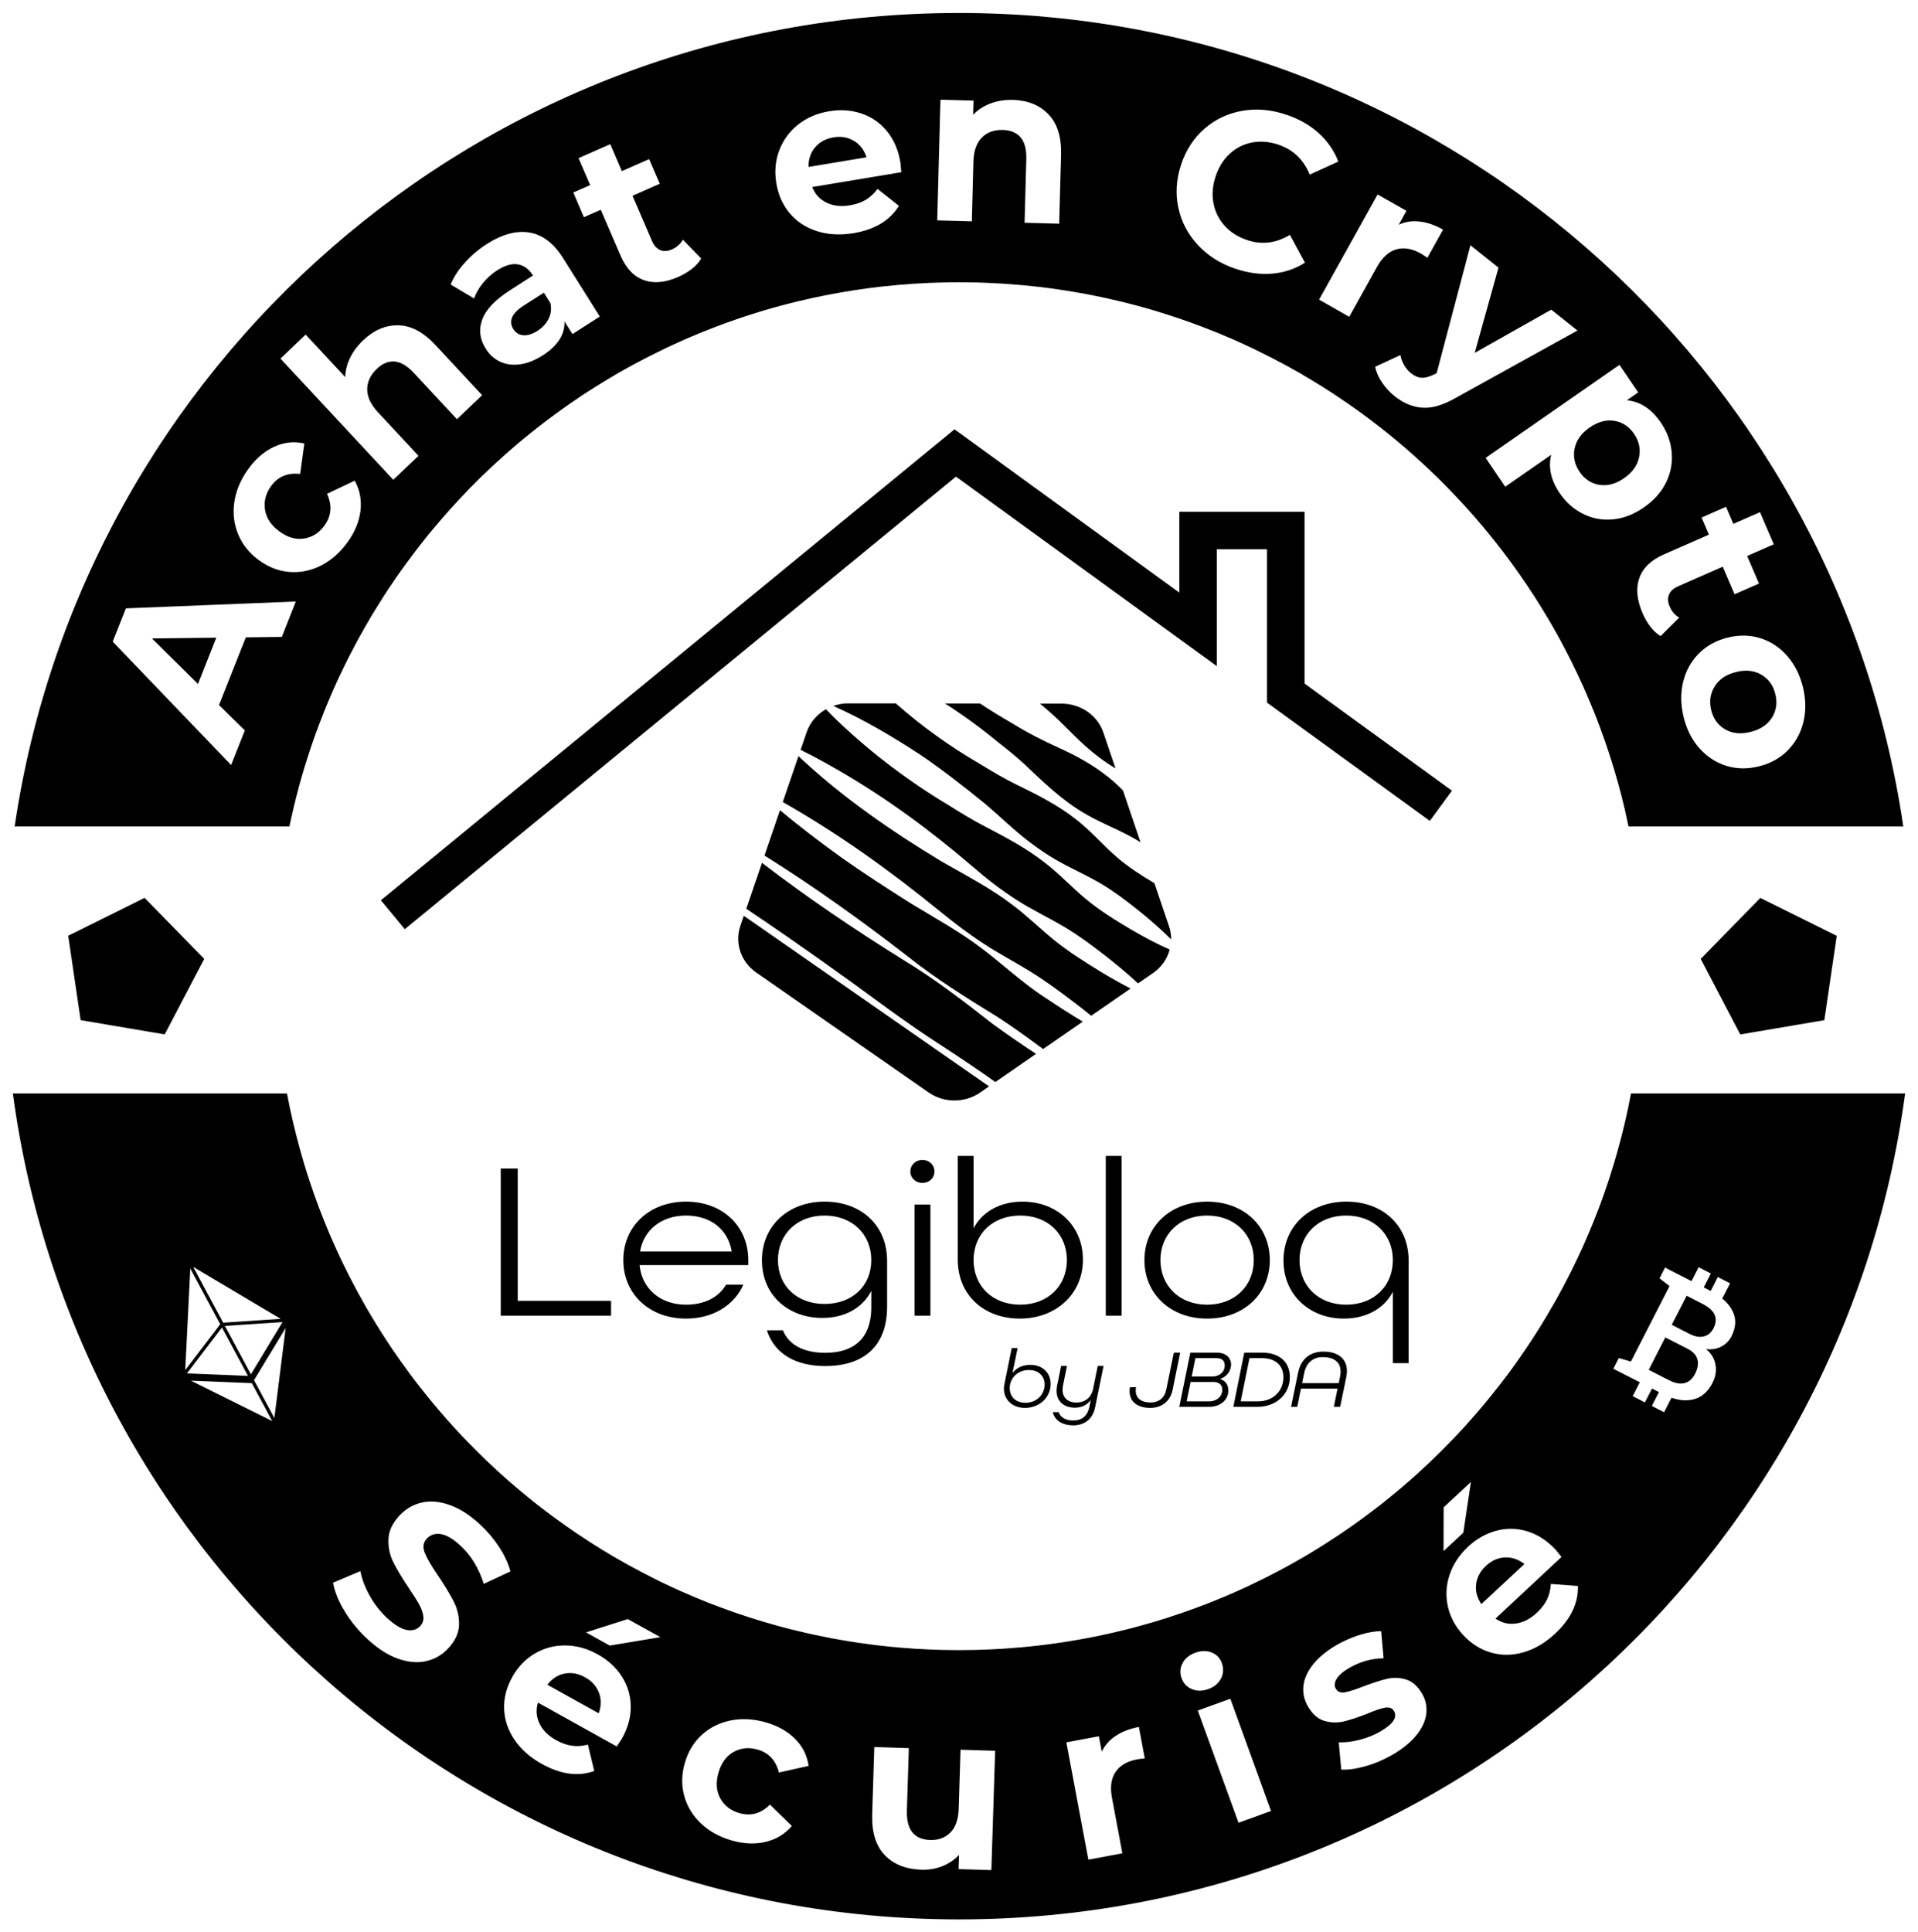 <?xml version="1.0" encoding="UTF-8"?>
<svg id="FR" xmlns="http://www.w3.org/2000/svg" viewBox="0 0 345.83 348.38">
  <path d="M108,305.19c-.45-1.18-1.27-2.11-2.49-2.78-1.23-.69-2.46-.92-3.69-.68-1.23.23-2.27.9-3.13,2.01l9.26,5.15c.48-1.29.49-2.53.05-3.7ZM108,305.19c-.45-1.18-1.27-2.11-2.49-2.78-1.23-.69-2.46-.92-3.69-.68-1.23.23-2.27.9-3.13,2.01l9.26,5.15c.48-1.29.49-2.53.05-3.7ZM108,305.19c-.45-1.18-1.27-2.11-2.49-2.78-1.23-.69-2.46-.92-3.69-.68-1.23.23-2.27.9-3.13,2.01l9.26,5.15c.48-1.29.49-2.53.05-3.7ZM108,305.19c-.45-1.18-1.27-2.11-2.49-2.78-1.23-.69-2.46-.92-3.69-.68-1.23.23-2.27.9-3.13,2.01l9.26,5.15c.48-1.29.49-2.53.05-3.7ZM108,305.19c-.45-1.18-1.27-2.11-2.49-2.78-1.23-.69-2.46-.92-3.69-.68-1.23.23-2.27.9-3.13,2.01l9.26,5.15c.48-1.29.49-2.53.05-3.7ZM108,305.19c-.45-1.18-1.27-2.11-2.49-2.78-1.23-.69-2.46-.92-3.69-.68-1.23.23-2.27.9-3.13,2.01l9.26,5.15c.48-1.29.49-2.53.05-3.7ZM108,305.19c-.45-1.18-1.27-2.11-2.49-2.78-1.23-.69-2.46-.92-3.69-.68-1.23.23-2.27.9-3.13,2.01l9.26,5.15c.48-1.29.49-2.53.05-3.7ZM108,305.19c-.45-1.18-1.27-2.11-2.49-2.78-1.23-.69-2.46-.92-3.69-.68-1.23.23-2.27.9-3.13,2.01l9.26,5.15c.48-1.29.49-2.53.05-3.7ZM108,305.19c-.45-1.18-1.27-2.11-2.49-2.78-1.23-.69-2.46-.92-3.69-.68-1.23.23-2.27.9-3.13,2.01l9.26,5.15c.48-1.29.49-2.53.05-3.7ZM271.35,280.79c-1.26.06-2.39.56-3.41,1.51-1.03.96-1.63,2.07-1.78,3.31-.16,1.24.16,2.44.94,3.59l7.76-7.22c-1.09-.85-2.26-1.25-3.51-1.19ZM271.35,280.79c-1.26.06-2.39.56-3.41,1.51-1.03.96-1.63,2.07-1.78,3.31-.16,1.24.16,2.44.94,3.59l7.76-7.22c-1.09-.85-2.26-1.25-3.51-1.19ZM108,305.19c-.45-1.18-1.27-2.11-2.49-2.78-1.23-.69-2.46-.92-3.69-.68-1.23.23-2.27.9-3.13,2.01l9.26,5.15c.48-1.29.49-2.53.05-3.7ZM294.08,197.14c-.17.89-.35,1.78-.53,2.67-.19.88-.39,1.77-.59,2.65-.41,1.75-.86,3.49-1.35,5.22-.18.65-.37,1.29-.56,1.94-.29.97-.59,1.93-.9,2.88-.15.48-.31.95-.48,1.43-.16.48-.32.95-.49,1.42-.15.44-.31.89-.48,1.33-.16.44-.32.88-.49,1.32-.3.78-.61,1.56-.92,2.34-.33.82-.67,1.64-1.02,2.45-.31.72-.63,1.44-.94,2.15-.31.68-.63,1.35-.95,2.03-.32.68-.65,1.35-.98,2.02-.26.52-.52,1.03-.78,1.54-.31.61-.63,1.22-.96,1.83-.34.64-.69,1.28-1.04,1.91-.08.15-.16.29-.25.43-.39.7-.79,1.39-1.2,2.07-.05.11-.11.21-.18.31-.43.73-.87,1.45-1.31,2.17-.91,1.46-1.85,2.91-2.83,4.33-.45.67-.91,1.33-1.38,1.99-.57.81-1.16,1.61-1.75,2.4-.5.66-1,1.31-1.5,1.96-.54.69-1.09,1.38-1.64,2.05-.67.84-1.36,1.66-2.07,2.48-.22.25-.44.51-.66.76-.5.58-1.02,1.16-1.53,1.73-.71.78-1.42,1.55-2.15,2.31-.68.71-1.37,1.42-2.07,2.12s-1.41,1.39-2.12,2.07c-.45.43-.91.86-1.37,1.28-.84.79-1.7,1.56-2.56,2.31-.52.45-1.04.9-1.57,1.35-.62.52-1.24,1.04-1.87,1.55-.49.39-.98.79-1.47,1.18-.03.03-.07.05-.1.08-.46.36-.92.72-1.39,1.07-.5.38-1,.76-1.51,1.13-.61.46-1.23.91-1.85,1.35-.53.38-1.06.75-1.6,1.11-.49.35-.99.69-1.5,1.02-.67.45-1.35.89-2.03,1.32-.65.42-1.31.83-1.97,1.24-1.06.65-2.14,1.29-3.22,1.9-.64.36-1.29.73-1.94,1.09-.19.1-.38.2-.58.31-.39.21-.78.41-1.17.62-.77.41-1.56.82-2.35,1.21-.07.04-.14.08-.22.11-.89.44-1.78.87-2.69,1.3-.62.29-1.25.57-1.88.86-.74.33-1.48.65-2.23.97-.92.39-1.85.77-2.79,1.14-.79.31-1.58.61-2.37.9-.83.31-1.67.61-2.51.9-.84.29-1.69.58-2.54.85-1.7.55-3.42,1.06-5.15,1.53-.41.11-.81.22-1.22.33-.4.11-.81.21-1.22.31-.78.2-1.57.39-2.35.57-.74.17-1.48.34-2.22.49-.76.16-1.52.32-2.29.46-.54.11-1.09.21-1.63.3-.66.12-1.33.23-2,.34-.36.06-.73.12-1.09.17-.46.07-.92.14-1.38.2-.27.04-.54.08-.81.11-.39.05-.78.1-1.17.15-.44.06-.89.11-1.34.16-.44.05-.87.1-1.31.14-.52.06-1.04.11-1.56.15-1.04.09-2.08.17-3.13.24-.76.05-1.53.09-2.3.12-.81.04-1.63.07-2.44.09-.25.01-.5.01-.75.01-.81.02-1.62.03-2.43.03s-1.62-.01-2.43-.03c-.25,0-.5,0-.75-.01-.81-.02-1.63-.05-2.44-.09-.77-.03-1.54-.07-2.3-.12-1.05-.07-2.09-.15-3.13-.24-.52-.04-1.04-.09-1.56-.15-.44-.04-.87-.09-1.31-.14-.42-.05-.85-.1-1.28-.15-.43-.06-.86-.11-1.28-.17-1.08-.14-2.16-.29-3.23-.47-.67-.11-1.33-.22-2-.34-.66-.11-1.32-.23-1.97-.37-.64-.12-1.28-.25-1.92-.39-.46-.09-.91-.19-1.36-.29-.57-.12-1.15-.26-1.72-.4-.5-.12-1.01-.24-1.52-.37-.4-.1-.81-.2-1.22-.31-.41-.11-.81-.22-1.22-.33-1.73-.47-3.45-.98-5.15-1.53-.85-.27-1.7-.56-2.54-.85-.84-.29-1.68-.59-2.51-.9-.83-.31-1.67-.62-2.49-.95-1.65-.66-3.28-1.34-4.9-2.06-.63-.29-1.26-.57-1.88-.86-.9-.42-1.8-.85-2.69-1.3-.86-.43-1.72-.87-2.57-1.32-.78-.41-1.55-.82-2.32-1.25-.74-.41-1.47-.83-2.2-1.25-.26-.14-.51-.3-.77-.45-.53-.31-1.06-.63-1.58-.95-.75-.46-1.49-.92-2.22-1.39-.01,0-.01-.01-.01-.01-.74-.47-1.47-.95-2.2-1.44-.09-.06-.18-.12-.27-.18-.64-.44-1.27-.87-1.89-1.31-.59-.41-1.17-.83-1.75-1.25-.22-.16-.43-.31-.65-.48-.51-.37-1.01-.75-1.51-1.13-.47-.35-.93-.71-1.39-1.07-.03-.03-.07-.05-.1-.08-.49-.39-.98-.79-1.47-1.18-.63-.51-1.25-1.03-1.87-1.55-.53-.45-1.05-.9-1.57-1.35-1.36-1.19-2.7-2.41-4.01-3.67-.58-.56-1.16-1.12-1.73-1.69-.62-.61-1.23-1.23-1.84-1.86-.62-.64-1.24-1.29-1.84-1.95-.57-.62-1.14-1.24-1.7-1.87-.04-.04-.07-.08-.1-.12-.55-.62-1.1-1.25-1.63-1.88-1.13-1.33-2.23-2.69-3.31-4.07-.27-.34-.54-.69-.8-1.03-.26-.35-.52-.7-.79-1.05-.52-.7-1.03-1.41-1.54-2.12-.05-.05-.09-.1-.12-.16-.46-.66-.93-1.32-1.38-1.99-.11-.15-.21-.3-.31-.45-.32-.47-.63-.94-.94-1.41-.31-.47-.62-.95-.92-1.43-.35-.56-.7-1.12-1.05-1.68-.34-.56-.68-1.12-1.02-1.69-.17-.29-.33-.57-.5-.85-.17-.28-.33-.56-.49-.85-.49-.86-.97-1.73-1.44-2.6-.47-.87-.93-1.75-1.38-2.63-.39-.78-.78-1.56-1.16-2.34-.29-.61-.58-1.22-.86-1.83-.28-.6-.55-1.21-.82-1.81-.26-.61-.52-1.21-.79-1.82h0c-.26-.62-.51-1.24-.76-1.85-.31-.78-.62-1.56-.92-2.34-.02-.05-.04-.09-.05-.14-.31-.83-.62-1.67-.92-2.51-.44-1.26-.87-2.53-1.28-3.81-.2-.64-.4-1.28-.59-1.92-.19-.65-.38-1.29-.56-1.94-.48-1.72-.93-3.47-1.35-5.22-.2-.88-.4-1.77-.59-2.65-.18-.89-.36-1.78-.53-2.67H2.32c11.24,84.06,83.33,148.91,170.59,148.91s159.36-64.85,170.6-148.91h-49.43ZM50.62,237.78l-10.38.69-5.4-10.06,15.78,9.37ZM50.94,238.36l-5.7,9.42-4.69-8.73,10.39-.69ZM34.31,228.7l5.4,10.05-6.31,8.27.91-18.32ZM40.02,239.34l4.69,8.72-7.33-.3-3.67-.15,6.31-8.27ZM34.42,248.92l10.99.45,3.67,6.83-14.66-7.28ZM49.47,255.66l-3.67-6.83,5.71-9.41-2.04,16.24ZM83.03,278.67c-1.33-1.23-2.51-1.93-3.55-2.09-1.03-.16-1.87.12-2.53.82-.65.71-.77,1.57-.35,2.59.42,1.02,1.22,2.4,2.42,4.13,1.22,1.82,2.16,3.38,2.81,4.67.66,1.3.97,2.68.94,4.14-.03,1.46-.68,2.88-1.95,4.25-1.08,1.17-2.4,1.94-3.96,2.3-1.55.36-3.24.22-5.08-.43-1.84-.64-3.69-1.84-5.57-3.58-1.62-1.5-2.99-3.18-4.1-5.02-1.11-1.84-1.79-3.54-2.06-5.1l4.93-2.09c.28,1.47.85,2.95,1.7,4.47.85,1.51,1.88,2.83,3.09,3.96,1.35,1.25,2.54,1.97,3.55,2.17,1.02.19,1.84-.04,2.45-.7.46-.49.64-1.08.56-1.75-.08-.68-.33-1.39-.75-2.14-.41-.75-1.02-1.71-1.82-2.89-1.22-1.82-2.16-3.38-2.81-4.67-.66-1.3-.96-2.69-.91-4.17.05-1.49.7-2.91,1.97-4.28,1.11-1.19,2.43-1.98,3.97-2.35,1.55-.37,3.23-.23,5.06.41,1.82.63,3.68,1.82,5.55,3.56,1.32,1.22,2.45,2.56,3.41,4.03.97,1.47,1.64,2.94,2.04,4.4l-4.81,2.25c-.9-2.84-2.3-5.13-4.2-6.89ZM112.14,313.46c-.04.07-.35.54-.93,1.41l-14.22-7.91c-.39,1.3-.3,2.56.28,3.77.58,1.21,1.58,2.21,3,3,.98.54,1.93.88,2.85,1.01.92.13,1.88.06,2.88-.21l1.15,4.76c-2.9,1.05-6.05.62-9.45-1.27-2.12-1.18-3.77-2.64-4.94-4.37-1.17-1.74-1.79-3.59-1.86-5.55-.07-1.96.42-3.87,1.46-5.73,1.02-1.84,2.38-3.26,4.08-4.26,1.69-.99,3.54-1.48,5.52-1.45,1.99.02,3.93.55,5.81,1.6,1.85,1.03,3.29,2.35,4.34,3.97,1.05,1.63,1.59,3.41,1.62,5.37.03,1.95-.5,3.9-1.59,5.86ZM109.94,296.68l-4.27-2.38,7.52-2.4,5.88,3.26-9.13,1.52ZM129.9,324.27c.74,1.31,1.9,2.19,3.46,2.63,2.06.57,3.88.06,5.46-1.55l3.95,3.85c-1.2,1.43-2.75,2.38-4.64,2.85-1.89.47-3.93.4-6.11-.21-2.21-.62-4.06-1.63-5.57-3.03-1.5-1.41-2.52-3.06-3.06-4.95-.53-1.9-.51-3.87.06-5.92.58-2.06,1.58-3.76,3.03-5.1,1.44-1.34,3.16-2.22,5.18-2.64,2.01-.42,4.12-.32,6.33.3,2.19.61,3.96,1.6,5.34,2.97,1.38,1.36,2.2,3,2.47,4.9l-5.36,1.2c-.55-2.2-1.84-3.58-3.87-4.15-1.56-.44-3-.29-4.32.45-1.31.74-2.22,2-2.71,3.77-.5,1.77-.38,3.31.36,4.63ZM178.75,337.16l-5.91-.18.08-2.56c-.86.91-1.87,1.59-3.03,2.04-1.16.46-2.41.67-3.74.63-2.83-.09-5.04-.97-6.64-2.65-1.6-1.68-2.35-4.12-2.25-7.32l.38-12.15,6.23.2-.35,11.23c-.11,3.47,1.29,5.24,4.2,5.33,1.49.05,2.7-.4,3.64-1.34.94-.95,1.44-2.38,1.5-4.3l.33-10.63,6.24.19-.68,21.51ZM205.02,317.2c-1.76.32-3.05,1.07-3.86,2.24-.81,1.17-1.03,2.74-.66,4.71l1.87,9.98-6.13,1.15-3.97-21.15,5.86-1.1.52,2.79c.55-1.16,1.39-2.12,2.54-2.87,1.14-.76,2.53-1.29,4.16-1.6l1.06,5.67c-.7.07-1.16.13-1.39.18ZM213.05,302.57c-.34-.92-.29-1.82.16-2.7.45-.87,1.22-1.5,2.29-1.89,1.08-.39,2.07-.41,2.96-.06.9.36,1.51.99,1.84,1.89.35.98.31,1.91-.14,2.8-.44.88-1.2,1.52-2.28,1.91-1.08.39-2.07.4-2.97.01-.91-.37-1.53-1.03-1.86-1.96ZM223.32,328.63l-7.35-20.23,5.87-2.13,7.34,20.23-5.86,2.13ZM257.16,309.03c-.17,1.3-.77,2.58-1.81,3.85-1.04,1.27-2.46,2.43-4.29,3.49-1.54.89-3.16,1.58-4.86,2.06-1.7.48-3.15.68-4.36.61l-.45-4.92c1.14.05,2.39-.1,3.76-.45,1.37-.35,2.62-.85,3.75-1.51,2.28-1.32,3.1-2.55,2.44-3.68-.31-.53-.84-.73-1.6-.6-.75.13-1.83.49-3.21,1.08-1.66.66-3.07,1.12-4.23,1.4-1.17.27-2.33.24-3.5-.1-1.17-.34-2.16-1.21-2.98-2.62-.68-1.17-.95-2.41-.8-3.72.15-1.3.73-2.59,1.74-3.85,1.01-1.27,2.4-2.41,4.17-3.45,1.32-.76,2.71-1.38,4.18-1.85,1.47-.46,2.78-.69,3.93-.68l.43,4.88c-2.17.03-4.23.61-6.17,1.73-1.15.67-1.92,1.34-2.31,2-.39.65-.43,1.24-.14,1.74.34.58.88.8,1.64.67.75-.13,1.87-.49,3.35-1.07,1.67-.63,3.08-1.08,4.21-1.36,1.14-.27,2.28-.24,3.44.11,1.16.34,2.13,1.2,2.92,2.56.67,1.15.92,2.38.75,3.68ZM260.3,271.76l4.92-4.58-1.37,9.15-3.57,3.32.02-7.89ZM280.39,294.54c-1.78,1.65-3.67,2.77-5.68,3.35s-3.96.6-5.85.06c-1.88-.53-3.55-1.58-5.01-3.14-1.43-1.54-2.36-3.27-2.79-5.19-.42-1.92-.32-3.83.32-5.71.63-1.88,1.73-3.56,3.31-5.04,1.54-1.43,3.25-2.4,5.11-2.9,1.87-.5,3.74-.46,5.6.11,1.87.58,3.57,1.68,5.1,3.32.05.06.4.5,1.05,1.31l-11.9,11.1c1.12.78,2.34,1.08,3.67.89,1.33-.17,2.59-.82,3.78-1.93.82-.76,1.43-1.56,1.84-2.4.4-.83.63-1.77.69-2.8l4.88.37c.1,3.08-1.27,5.94-4.12,8.6ZM310.34,242.79c-.81.41-1.72.56-2.73.44.66.54,1.13,1.14,1.41,1.82.29.67.41,1.37.37,2.1-.04.73-.24,1.45-.61,2.16-.87,1.72-2.1,2.73-3.68,3.04-1.13.23-2.37.11-3.71-.35l-1.34,2.61-2.21-1.13,1.28-2.5-1.25-.64-1.28,2.5-2.2-1.13,1.28-2.5-4.78-2.44.99-1.93,2.18.64,6.97-13.61-1.8-1.4.99-1.94,4.77,2.45,1.29-2.51,2.2,1.13-1.28,2.5,1.02.53c.08.04.15.08.23.12l1.28-2.51,2.21,1.13-1.4,2.74c.82.68,1.43,1.42,1.83,2.21.73,1.42.67,2.96-.18,4.61-.42.83-1.04,1.44-1.85,1.86ZM309.1,236.92c-.33-.64-.97-1.22-1.9-1.73-.07-.04-.15-.08-.23-.12l-2.85-1.46-2.69,5.24,3.21,1.64c.87.45,1.66.61,2.38.49.06-.01.11-.02.17-.03.76-.18,1.35-.68,1.77-1.49.46-.91.52-1.72.18-2.45-.01-.03-.03-.06-.04-.09ZM305.46,244.03c-.29-.32-.68-.61-1.18-.86l-4.01-2.05-2.99,5.85,3.7,1.89c.61.32,1.19.5,1.73.56.36.04.7.02,1.02-.06.8-.2,1.43-.75,1.9-1.66.33-.64.5-1.24.52-1.8.03-.56-.11-1.07-.42-1.53-.07-.12-.16-.23-.27-.34ZM271.35,280.79c-1.26.06-2.39.56-3.41,1.51-1.03.96-1.63,2.07-1.78,3.31-.16,1.24.16,2.44.94,3.59l7.76-7.22c-1.09-.85-2.26-1.25-3.51-1.19ZM105.51,302.41c-1.23-.69-2.46-.92-3.69-.68-1.23.23-2.27.9-3.13,2.01l9.26,5.15c.48-1.29.49-2.53.05-3.7-.45-1.18-1.27-2.11-2.49-2.78ZM108,305.19c-.45-1.18-1.27-2.11-2.49-2.78-1.23-.69-2.46-.92-3.69-.68-1.23.23-2.27.9-3.13,2.01l9.26,5.15c.48-1.29.49-2.53.05-3.7ZM271.35,280.79c-1.26.06-2.39.56-3.41,1.51-1.03.96-1.63,2.07-1.78,3.31-.16,1.24.16,2.44.94,3.59l7.76-7.22c-1.09-.85-2.26-1.25-3.51-1.19ZM271.35,280.79c-1.26.06-2.39.56-3.41,1.51-1.03.96-1.63,2.07-1.78,3.31-.16,1.24.16,2.44.94,3.59l7.76-7.22c-1.09-.85-2.26-1.25-3.51-1.19ZM108,305.19c-.45-1.18-1.27-2.11-2.49-2.78-1.23-.69-2.46-.92-3.69-.68-1.23.23-2.27.9-3.13,2.01l9.26,5.15c.48-1.29.49-2.53.05-3.7ZM108,305.19c-.45-1.18-1.27-2.11-2.49-2.78-1.23-.69-2.46-.92-3.69-.68-1.23.23-2.27.9-3.13,2.01l9.26,5.15c.48-1.29.49-2.53.05-3.7ZM108,305.19c-.45-1.18-1.27-2.11-2.49-2.78-1.23-.69-2.46-.92-3.69-.68-1.23.23-2.27.9-3.13,2.01l9.26,5.15c.48-1.29.49-2.53.05-3.7ZM108,305.19c-.45-1.18-1.27-2.11-2.49-2.78-1.23-.69-2.46-.92-3.69-.68-1.23.23-2.27.9-3.13,2.01l9.26,5.15c.48-1.29.49-2.53.05-3.7ZM108,305.19c-.45-1.18-1.27-2.11-2.49-2.78-1.23-.69-2.46-.92-3.69-.68-1.23.23-2.27.9-3.13,2.01l9.26,5.15c.48-1.29.49-2.53.05-3.7ZM108,305.19c-.45-1.18-1.27-2.11-2.49-2.78-1.23-.69-2.46-.92-3.69-.68-1.23.23-2.27.9-3.13,2.01l9.26,5.15c.48-1.29.49-2.53.05-3.7ZM108,305.19c-.45-1.18-1.27-2.11-2.49-2.78-1.23-.69-2.46-.92-3.69-.68-1.23.23-2.27.9-3.13,2.01l9.26,5.15c.48-1.29.49-2.53.05-3.7ZM108,305.19c-.45-1.18-1.27-2.11-2.49-2.78-1.23-.69-2.46-.92-3.69-.68-1.23.23-2.27.9-3.13,2.01l9.26,5.15c.48-1.29.49-2.53.05-3.7ZM108,305.19c-.45-1.18-1.27-2.11-2.49-2.78-1.23-.69-2.46-.92-3.69-.68-1.23.23-2.27.9-3.13,2.01l9.26,5.15c.48-1.29.49-2.53.05-3.7ZM27.4,115.11l8.3,8.2,3.3-8.34-11.6.14ZM27.4,115.11l8.3,8.2,3.3-8.34-11.6.14ZM27.4,115.11l8.3,8.2,3.3-8.34-11.6.14ZM99.24,54.65l-1.18-1.88-3.62,2.32c-2.16,1.39-2.78,2.8-1.88,4.24.43.68,1.03,1.05,1.81,1.11.78.06,1.63-.21,2.55-.8.9-.58,1.57-1.31,2-2.18.43-.86.54-1.8.32-2.81ZM99.24,54.65l-1.18-1.88-3.62,2.32c-2.16,1.39-2.78,2.8-1.88,4.24.43.68,1.03,1.05,1.81,1.11.78.06,1.63-.21,2.55-.8.9-.58,1.57-1.31,2-2.18.43-.86.54-1.8.32-2.81ZM27.4,115.11l8.3,8.2,3.3-8.34-11.6.14ZM27.4,115.11l8.3,8.2,3.3-8.34-11.6.14ZM99.24,54.65l-1.18-1.88-3.62,2.32c-2.16,1.39-2.78,2.8-1.88,4.24.43.68,1.03,1.05,1.81,1.11.78.06,1.63-.21,2.55-.8.9-.58,1.57-1.31,2-2.18.43-.86.54-1.8.32-2.81ZM153.98,25.4c-1.08-.65-2.31-.87-3.67-.64-1.4.23-2.51.82-3.32,1.78-.82.95-1.22,2.14-1.21,3.56l10.46-1.74c-.43-1.32-1.18-2.31-2.26-2.96ZM153.98,25.4c-1.08-.65-2.31-.87-3.67-.64-1.4.23-2.51.82-3.32,1.78-.82.95-1.22,2.14-1.21,3.56l10.46-1.74c-.43-1.32-1.18-2.31-2.26-2.96ZM99.24,54.65l-1.18-1.88-3.62,2.32c-2.16,1.39-2.78,2.8-1.88,4.24.43.68,1.03,1.05,1.81,1.11.78.06,1.63-.21,2.55-.8.9-.58,1.57-1.31,2-2.18.43-.86.54-1.8.32-2.81ZM27.4,115.11l8.3,8.2,3.3-8.34-11.6.14ZM27.4,115.11l8.3,8.2,3.3-8.34-11.6.14ZM99.24,54.65l-1.18-1.88-3.62,2.32c-2.16,1.39-2.78,2.8-1.88,4.24.43.68,1.03,1.05,1.81,1.11.78.06,1.63-.21,2.55-.8.9-.58,1.57-1.31,2-2.18.43-.86.54-1.8.32-2.81ZM153.98,25.4c-1.08-.65-2.31-.87-3.67-.64-1.4.23-2.51.82-3.32,1.78-.82.95-1.22,2.14-1.21,3.56l10.46-1.74c-.43-1.32-1.18-2.31-2.26-2.96ZM153.98,25.4c-1.08-.65-2.31-.87-3.67-.64-1.4.23-2.51.82-3.32,1.78-.82.95-1.22,2.14-1.21,3.56l10.46-1.74c-.43-1.32-1.18-2.31-2.26-2.96ZM99.24,54.65l-1.18-1.88-3.62,2.32c-2.16,1.39-2.78,2.8-1.88,4.24.43.68,1.03,1.05,1.81,1.11.78.06,1.63-.21,2.55-.8.9-.58,1.57-1.31,2-2.18.43-.86.54-1.8.32-2.81ZM27.4,115.11l8.3,8.2,3.3-8.34-11.6.14ZM27.4,115.11l8.3,8.2,3.3-8.34-11.6.14ZM99.24,54.65l-1.18-1.88-3.62,2.32c-2.16,1.39-2.78,2.8-1.88,4.24.43.68,1.03,1.05,1.81,1.11.78.06,1.63-.21,2.55-.8.9-.58,1.57-1.31,2-2.18.43-.86.54-1.8.32-2.81ZM153.98,25.4c-1.08-.65-2.31-.87-3.67-.64-1.4.23-2.51.82-3.32,1.78-.82.95-1.22,2.14-1.21,3.56l10.46-1.74c-.43-1.32-1.18-2.31-2.26-2.96ZM153.98,25.4c-1.08-.65-2.31-.87-3.67-.64-1.4.23-2.51.82-3.32,1.78-.82.95-1.22,2.14-1.21,3.56l10.46-1.74c-.43-1.32-1.18-2.31-2.26-2.96ZM99.24,54.65l-1.18-1.88-3.62,2.32c-2.16,1.39-2.78,2.8-1.88,4.24.43.68,1.03,1.05,1.81,1.11.78.06,1.63-.21,2.55-.8.9-.58,1.57-1.31,2-2.18.43-.86.54-1.8.32-2.81ZM27.4,115.11l8.3,8.2,3.3-8.34-11.6.14ZM27.4,115.11l8.3,8.2,3.3-8.34-11.6.14ZM99.24,54.65l-1.18-1.88-3.62,2.32c-2.16,1.39-2.78,2.8-1.88,4.24.43.68,1.03,1.05,1.81,1.11.78.06,1.63-.21,2.55-.8.9-.58,1.57-1.31,2-2.18.43-.86.54-1.8.32-2.81ZM153.98,25.4c-1.08-.65-2.31-.87-3.67-.64-1.4.23-2.51.82-3.32,1.78-.82.95-1.22,2.14-1.21,3.56l10.46-1.74c-.43-1.32-1.18-2.31-2.26-2.96ZM294.64,78.23c-.91-1.33-2.1-2.12-3.57-2.36-1.47-.23-2.95.17-4.45,1.21-1.49,1.03-2.39,2.29-2.7,3.77-.31,1.47-.01,2.87.89,4.21.91,1.33,2.1,2.12,3.57,2.35,1.47.24,2.96-.16,4.45-1.2s2.4-2.29,2.7-3.77c.31-1.47.01-2.88-.89-4.21ZM294.64,78.23c-.91-1.33-2.1-2.12-3.57-2.36-1.47-.23-2.95.17-4.45,1.21-1.49,1.03-2.39,2.29-2.7,3.77-.31,1.47-.01,2.87.89,4.21.91,1.33,2.1,2.12,3.57,2.35,1.47.24,2.96-.16,4.45-1.2s2.4-2.29,2.7-3.77c.31-1.47.01-2.88-.89-4.21ZM153.98,25.4c-1.08-.65-2.31-.87-3.67-.64-1.4.23-2.51.82-3.32,1.78-.82.95-1.22,2.14-1.21,3.56l10.46-1.74c-.43-1.32-1.18-2.31-2.26-2.96ZM99.24,54.65l-1.18-1.88-3.62,2.32c-2.16,1.39-2.78,2.8-1.88,4.24.43.68,1.03,1.05,1.81,1.11.78.06,1.63-.21,2.55-.8.9-.58,1.57-1.31,2-2.18.43-.86.54-1.8.32-2.81ZM27.4,115.11l8.3,8.2,3.3-8.34-11.6.14ZM27.4,115.11l8.3,8.2,3.3-8.34-11.6.14ZM99.24,54.65l-1.18-1.88-3.62,2.32c-2.16,1.39-2.78,2.8-1.88,4.24.43.68,1.03,1.05,1.81,1.11.78.06,1.63-.21,2.55-.8.9-.58,1.57-1.31,2-2.18.43-.86.54-1.8.32-2.81ZM153.98,25.4c-1.08-.65-2.31-.87-3.67-.64-1.4.23-2.51.82-3.32,1.78-.82.95-1.22,2.14-1.21,3.56l10.46-1.74c-.43-1.32-1.18-2.31-2.26-2.96ZM294.64,78.23c-.91-1.33-2.1-2.12-3.57-2.36-1.47-.23-2.95.17-4.45,1.21-1.49,1.03-2.39,2.29-2.7,3.77-.31,1.47-.01,2.87.89,4.21.91,1.33,2.1,2.12,3.57,2.35,1.47.24,2.96-.16,4.45-1.2s2.4-2.29,2.7-3.77c.31-1.47.01-2.88-.89-4.21ZM320.11,125.14c-.38-1.57-1.22-2.74-2.52-3.5-1.29-.76-2.83-.92-4.58-.48-1.77.44-3.05,1.3-3.84,2.59-.8,1.28-1.01,2.7-.63,4.28.39,1.57,1.22,2.72,2.52,3.47,1.29.75,2.82.9,4.58.46s3.04-1.29,3.85-2.56c.8-1.27,1.01-2.69.62-4.26ZM320.11,125.14c-.38-1.57-1.22-2.74-2.52-3.5-1.29-.76-2.83-.92-4.58-.48-1.77.44-3.05,1.3-3.84,2.59-.8,1.28-1.01,2.7-.63,4.28.39,1.57,1.22,2.72,2.52,3.47,1.29.75,2.82.9,4.58.46s3.04-1.29,3.85-2.56c.8-1.27,1.01-2.69.62-4.26ZM294.64,78.23c-.91-1.33-2.1-2.12-3.57-2.36-1.47-.23-2.95.17-4.45,1.21-1.49,1.03-2.39,2.29-2.7,3.77-.31,1.47-.01,2.87.89,4.21.91,1.33,2.1,2.12,3.57,2.35,1.47.24,2.96-.16,4.45-1.2s2.4-2.29,2.7-3.77c.31-1.47.01-2.88-.89-4.21ZM153.98,25.4c-1.08-.65-2.31-.87-3.67-.64-1.4.23-2.51.82-3.32,1.78-.82.95-1.22,2.14-1.21,3.56l10.46-1.74c-.43-1.32-1.18-2.31-2.26-2.96ZM99.24,54.65l-1.18-1.88-3.62,2.32c-2.16,1.39-2.78,2.8-1.88,4.24.43.68,1.03,1.05,1.81,1.11.78.06,1.63-.21,2.55-.8.9-.58,1.57-1.31,2-2.18.43-.86.54-1.8.32-2.81ZM27.4,115.11l8.3,8.2,3.3-8.34-11.6.14ZM27.4,115.11l8.3,8.2,3.3-8.34-11.6.14ZM99.24,54.65l-1.18-1.88-3.62,2.32c-2.16,1.39-2.78,2.8-1.88,4.24.43.68,1.03,1.05,1.81,1.11.78.06,1.63-.21,2.55-.8.9-.58,1.57-1.31,2-2.18.43-.86.54-1.8.32-2.81ZM153.98,25.4c-1.08-.65-2.31-.87-3.67-.64-1.4.23-2.51.82-3.32,1.78-.82.95-1.22,2.14-1.21,3.56l10.46-1.74c-.43-1.32-1.18-2.31-2.26-2.96ZM294.64,78.23c-.91-1.33-2.1-2.12-3.57-2.36-1.47-.23-2.95.17-4.45,1.21-1.49,1.03-2.39,2.29-2.7,3.77-.31,1.47-.01,2.87.89,4.21.91,1.33,2.1,2.12,3.57,2.35,1.47.24,2.96-.16,4.45-1.2s2.4-2.29,2.7-3.77c.31-1.47.01-2.88-.89-4.21ZM320.11,125.14c-.38-1.57-1.22-2.74-2.52-3.5-1.29-.76-2.83-.92-4.58-.48-1.77.44-3.05,1.3-3.84,2.59-.8,1.28-1.01,2.7-.63,4.28.39,1.57,1.22,2.72,2.52,3.47,1.29.75,2.82.9,4.58.46s3.04-1.29,3.85-2.56c.8-1.27,1.01-2.69.62-4.26ZM320.11,125.14c-.38-1.57-1.22-2.74-2.52-3.5-1.29-.76-2.83-.92-4.58-.48-1.77.44-3.05,1.3-3.84,2.59-.8,1.28-1.01,2.7-.63,4.28.39,1.57,1.22,2.72,2.52,3.47,1.29.75,2.82.9,4.58.46s3.04-1.29,3.85-2.56c.8-1.27,1.01-2.69.62-4.26ZM294.64,78.23c-.91-1.33-2.1-2.12-3.57-2.36-1.47-.23-2.95.17-4.45,1.21-1.49,1.03-2.39,2.29-2.7,3.77-.31,1.47-.01,2.87.89,4.21.91,1.33,2.1,2.12,3.57,2.35,1.47.24,2.96-.16,4.45-1.2s2.4-2.29,2.7-3.77c.31-1.47.01-2.88-.89-4.21ZM153.98,25.4c-1.08-.65-2.31-.87-3.67-.64-1.4.23-2.51.82-3.32,1.78-.82.95-1.22,2.14-1.21,3.56l10.46-1.74c-.43-1.32-1.18-2.31-2.26-2.96ZM99.24,54.65l-1.18-1.88-3.62,2.32c-2.16,1.39-2.78,2.8-1.88,4.24.43.68,1.03,1.05,1.81,1.11.78.06,1.63-.21,2.55-.8.9-.58,1.57-1.31,2-2.18.43-.86.54-1.8.32-2.81ZM27.4,115.11l8.3,8.2,3.3-8.34-11.6.14ZM27.4,115.11l8.3,8.2,3.3-8.34-11.6.14ZM99.24,54.65l-1.18-1.88-3.62,2.32c-2.16,1.39-2.78,2.8-1.88,4.24.43.68,1.03,1.05,1.81,1.11.78.06,1.63-.21,2.55-.8.9-.58,1.57-1.31,2-2.18.43-.86.54-1.8.32-2.81ZM153.98,25.4c-1.08-.65-2.31-.87-3.67-.64-1.4.23-2.51.82-3.32,1.78-.82.95-1.22,2.14-1.21,3.56l10.46-1.74c-.43-1.32-1.18-2.31-2.26-2.96ZM294.64,78.23c-.91-1.33-2.1-2.12-3.57-2.36-1.47-.23-2.95.17-4.45,1.21-1.49,1.03-2.39,2.29-2.7,3.77-.31,1.47-.01,2.87.89,4.21.91,1.33,2.1,2.12,3.57,2.35,1.47.24,2.96-.16,4.45-1.2s2.4-2.29,2.7-3.77c.31-1.47.01-2.88-.89-4.21ZM320.11,125.14c-.38-1.57-1.22-2.74-2.52-3.5-1.29-.76-2.83-.92-4.58-.48-1.77.44-3.05,1.3-3.84,2.59-.8,1.28-1.01,2.7-.63,4.28.39,1.57,1.22,2.72,2.52,3.47,1.29.75,2.82.9,4.58.46s3.04-1.29,3.85-2.56c.8-1.27,1.01-2.69.62-4.26ZM320.11,125.14c-.38-1.57-1.22-2.74-2.52-3.5-1.29-.76-2.83-.92-4.58-.48-1.77.44-3.05,1.3-3.84,2.59-.8,1.28-1.01,2.7-.63,4.28.39,1.57,1.22,2.72,2.52,3.47,1.29.75,2.82.9,4.58.46s3.04-1.29,3.85-2.56c.8-1.27,1.01-2.69.62-4.26ZM294.64,78.23c-.91-1.33-2.1-2.12-3.57-2.36-1.47-.23-2.95.17-4.45,1.21-1.49,1.03-2.39,2.29-2.7,3.77-.31,1.47-.01,2.87.89,4.21.91,1.33,2.1,2.12,3.57,2.35,1.47.24,2.96-.16,4.45-1.2s2.4-2.29,2.7-3.77c.31-1.47.01-2.88-.89-4.21ZM153.98,25.4c-1.08-.65-2.31-.87-3.67-.64-1.4.23-2.51.82-3.32,1.78-.82.95-1.22,2.14-1.21,3.56l10.46-1.74c-.43-1.32-1.18-2.31-2.26-2.96ZM99.24,54.65l-1.18-1.88-3.62,2.32c-2.16,1.39-2.78,2.8-1.88,4.24.43.68,1.03,1.05,1.81,1.11.78.06,1.63-.21,2.55-.8.9-.58,1.57-1.31,2-2.18.43-.86.54-1.8.32-2.81ZM27.4,115.11l8.3,8.2,3.3-8.34-11.6.14ZM27.4,115.11l8.3,8.2,3.3-8.34-11.6.14ZM99.24,54.65l-1.18-1.88-3.62,2.32c-2.16,1.39-2.78,2.8-1.88,4.24.43.68,1.03,1.05,1.81,1.11.78.06,1.63-.21,2.55-.8.9-.58,1.57-1.31,2-2.18.43-.86.54-1.8.32-2.81ZM153.98,25.4c-1.08-.65-2.31-.87-3.67-.64-1.4.23-2.51.82-3.32,1.78-.82.95-1.22,2.14-1.21,3.56l10.46-1.74c-.43-1.32-1.18-2.31-2.26-2.96ZM294.64,78.23c-.91-1.33-2.1-2.12-3.57-2.36-1.47-.23-2.95.17-4.45,1.21-1.49,1.03-2.39,2.29-2.7,3.77-.31,1.47-.01,2.87.89,4.21.91,1.33,2.1,2.12,3.57,2.35,1.47.24,2.96-.16,4.45-1.2s2.4-2.29,2.7-3.77c.31-1.47.01-2.88-.89-4.21ZM320.11,125.14c-.38-1.57-1.22-2.74-2.52-3.5-1.29-.76-2.83-.92-4.58-.48-1.77.44-3.05,1.3-3.84,2.59-.8,1.28-1.01,2.7-.63,4.28.39,1.57,1.22,2.72,2.52,3.47,1.29.75,2.82.9,4.58.46s3.04-1.29,3.85-2.56c.8-1.27,1.01-2.69.62-4.26ZM320.11,125.14c-.38-1.57-1.22-2.74-2.52-3.5-1.29-.76-2.83-.92-4.58-.48-1.77.44-3.05,1.3-3.84,2.59-.8,1.28-1.01,2.7-.63,4.28.39,1.57,1.22,2.72,2.52,3.47,1.29.75,2.82.9,4.58.46s3.04-1.29,3.85-2.56c.8-1.27,1.01-2.69.62-4.26ZM294.64,78.23c-.91-1.33-2.1-2.12-3.57-2.36-1.47-.23-2.95.17-4.45,1.21-1.49,1.03-2.39,2.29-2.7,3.77-.31,1.47-.01,2.87.89,4.21.91,1.33,2.1,2.12,3.57,2.35,1.47.24,2.96-.16,4.45-1.2s2.4-2.29,2.7-3.77c.31-1.47.01-2.88-.89-4.21ZM153.98,25.4c-1.08-.65-2.31-.87-3.67-.64-1.4.23-2.51.82-3.32,1.78-.82.95-1.22,2.14-1.21,3.56l10.46-1.74c-.43-1.32-1.18-2.31-2.26-2.96ZM99.24,54.65l-1.18-1.88-3.62,2.32c-2.16,1.39-2.78,2.8-1.88,4.24.43.68,1.03,1.05,1.81,1.11.78.06,1.63-.21,2.55-.8.9-.58,1.57-1.31,2-2.18.43-.86.54-1.8.32-2.81ZM27.4,115.11l8.3,8.2,3.3-8.34-11.6.14ZM27.4,115.11l8.3,8.2,3.3-8.34-11.6.14ZM99.24,54.65l-1.18-1.88-3.62,2.32c-2.16,1.39-2.78,2.8-1.88,4.24.43.68,1.03,1.05,1.81,1.11.78.06,1.63-.21,2.55-.8.9-.58,1.57-1.31,2-2.18.43-.86.54-1.8.32-2.81ZM153.98,25.4c-1.08-.65-2.31-.87-3.67-.64-1.4.23-2.51.82-3.32,1.78-.82.95-1.22,2.14-1.21,3.56l10.46-1.74c-.43-1.32-1.18-2.31-2.26-2.96ZM294.64,78.23c-.91-1.33-2.1-2.12-3.57-2.36-1.47-.23-2.95.17-4.45,1.21-1.49,1.03-2.39,2.29-2.7,3.77-.31,1.47-.01,2.87.89,4.21.91,1.33,2.1,2.12,3.57,2.35,1.47.24,2.96-.16,4.45-1.2s2.4-2.29,2.7-3.77c.31-1.47.01-2.88-.89-4.21ZM320.11,125.14c-.38-1.57-1.22-2.74-2.52-3.5-1.29-.76-2.83-.92-4.58-.48-1.77.44-3.05,1.3-3.84,2.59-.8,1.28-1.01,2.7-.63,4.28.39,1.57,1.22,2.72,2.52,3.47,1.29.75,2.82.9,4.58.46s3.04-1.29,3.85-2.56c.8-1.27,1.01-2.69.62-4.26ZM320.11,125.14c-.38-1.57-1.22-2.74-2.52-3.5-1.29-.76-2.83-.92-4.58-.48-1.77.44-3.05,1.3-3.84,2.59-.8,1.28-1.01,2.7-.63,4.28.39,1.57,1.22,2.72,2.52,3.47,1.29.75,2.82.9,4.58.46s3.04-1.29,3.85-2.56c.8-1.27,1.01-2.69.62-4.26ZM294.64,78.23c-.91-1.33-2.1-2.12-3.57-2.36-1.47-.23-2.95.17-4.45,1.21-1.49,1.03-2.39,2.29-2.7,3.77-.31,1.47-.01,2.87.89,4.21.91,1.33,2.1,2.12,3.57,2.35,1.47.24,2.96-.16,4.45-1.2s2.4-2.29,2.7-3.77c.31-1.47.01-2.88-.89-4.21ZM153.98,25.4c-1.08-.65-2.31-.87-3.67-.64-1.4.23-2.51.82-3.32,1.78-.82.95-1.22,2.14-1.21,3.56l10.46-1.74c-.43-1.32-1.18-2.31-2.26-2.96ZM99.24,54.65l-1.18-1.88-3.62,2.32c-2.16,1.39-2.78,2.8-1.88,4.24.43.68,1.03,1.05,1.81,1.11.78.06,1.63-.21,2.55-.8.9-.58,1.57-1.31,2-2.18.43-.86.54-1.8.32-2.81ZM27.4,115.11l8.3,8.2,3.3-8.34-11.6.14ZM27.4,115.11l8.3,8.2,3.3-8.34-11.6.14ZM99.24,54.65l-1.18-1.88-3.62,2.32c-2.16,1.39-2.78,2.8-1.88,4.24.43.68,1.03,1.05,1.81,1.11.78.06,1.63-.21,2.55-.8.9-.58,1.57-1.31,2-2.18.43-.86.54-1.8.32-2.81ZM153.98,25.4c-1.08-.65-2.31-.87-3.67-.64-1.4.23-2.51.82-3.32,1.78-.82.95-1.22,2.14-1.21,3.56l10.46-1.74c-.43-1.32-1.18-2.31-2.26-2.96ZM294.64,78.23c-.91-1.33-2.1-2.12-3.57-2.36-1.47-.23-2.95.17-4.45,1.21-1.49,1.03-2.39,2.29-2.7,3.77-.31,1.47-.01,2.87.89,4.21.91,1.33,2.1,2.12,3.57,2.35,1.47.24,2.96-.16,4.45-1.2s2.4-2.29,2.7-3.77c.31-1.47.01-2.88-.89-4.21ZM320.11,125.14c-.38-1.57-1.22-2.74-2.52-3.5-1.29-.76-2.83-.92-4.58-.48-1.77.44-3.05,1.3-3.84,2.59-.8,1.28-1.01,2.7-.63,4.28.39,1.57,1.22,2.72,2.52,3.47,1.29.75,2.82.9,4.58.46s3.04-1.29,3.85-2.56c.8-1.27,1.01-2.69.62-4.26ZM320.11,125.14c-.38-1.57-1.22-2.74-2.52-3.5-1.29-.76-2.83-.92-4.58-.48-1.77.44-3.05,1.3-3.84,2.59-.8,1.28-1.01,2.7-.63,4.28.39,1.57,1.22,2.72,2.52,3.47,1.29.75,2.82.9,4.58.46s3.04-1.29,3.85-2.56c.8-1.27,1.01-2.69.62-4.26ZM294.64,78.23c-.91-1.33-2.1-2.12-3.57-2.36-1.47-.23-2.95.17-4.45,1.21-1.49,1.03-2.39,2.29-2.7,3.77-.31,1.47-.01,2.87.89,4.21.91,1.33,2.1,2.12,3.57,2.35,1.47.24,2.96-.16,4.45-1.2s2.4-2.29,2.7-3.77c.31-1.47.01-2.88-.89-4.21ZM153.98,25.4c-1.08-.65-2.31-.87-3.67-.64-1.4.23-2.51.82-3.32,1.78-.82.95-1.22,2.14-1.21,3.56l10.46-1.74c-.43-1.32-1.18-2.31-2.26-2.96ZM99.24,54.65l-1.18-1.88-3.62,2.32c-2.16,1.39-2.78,2.8-1.88,4.24.43.68,1.03,1.05,1.81,1.11.78.06,1.63-.21,2.55-.8.9-.58,1.57-1.31,2-2.18.43-.86.54-1.8.32-2.81ZM27.4,115.11l8.3,8.2,3.3-8.34-11.6.14ZM27.4,115.11l8.3,8.2,3.3-8.34-11.6.14ZM99.24,54.65l-1.18-1.88-3.62,2.32c-2.16,1.39-2.78,2.8-1.88,4.24.43.68,1.03,1.05,1.81,1.11.78.06,1.63-.21,2.55-.8.9-.58,1.57-1.31,2-2.18.43-.86.54-1.8.32-2.81ZM153.98,25.4c-1.08-.65-2.31-.87-3.67-.64-1.4.23-2.51.82-3.32,1.78-.82.95-1.22,2.14-1.21,3.56l10.46-1.74c-.43-1.32-1.18-2.31-2.26-2.96ZM294.64,78.23c-.91-1.33-2.1-2.12-3.57-2.36-1.47-.23-2.95.17-4.45,1.21-1.49,1.03-2.39,2.29-2.7,3.77-.31,1.47-.01,2.87.89,4.21.91,1.33,2.1,2.12,3.57,2.35,1.47.24,2.96-.16,4.45-1.2s2.4-2.29,2.7-3.77c.31-1.47.01-2.88-.89-4.21ZM320.11,125.14c-.38-1.57-1.22-2.74-2.52-3.5-1.29-.76-2.83-.92-4.58-.48-1.77.44-3.05,1.3-3.84,2.59-.8,1.28-1.01,2.7-.63,4.28.39,1.57,1.22,2.72,2.52,3.47,1.29.75,2.82.9,4.58.46s3.04-1.29,3.85-2.56c.8-1.27,1.01-2.69.62-4.26ZM320.11,125.14c-.38-1.57-1.22-2.74-2.52-3.5-1.29-.76-2.83-.92-4.58-.48-1.77.44-3.05,1.3-3.84,2.59-.8,1.28-1.01,2.7-.63,4.28.39,1.57,1.22,2.72,2.52,3.47,1.29.75,2.82.9,4.58.46s3.04-1.29,3.85-2.56c.8-1.27,1.01-2.69.62-4.26ZM294.64,78.23c-.91-1.33-2.1-2.12-3.57-2.36-1.47-.23-2.95.17-4.45,1.21-1.49,1.03-2.39,2.29-2.7,3.77-.31,1.47-.01,2.87.89,4.21.91,1.33,2.1,2.12,3.57,2.35,1.47.24,2.96-.16,4.45-1.2s2.4-2.29,2.7-3.77c.31-1.47.01-2.88-.89-4.21ZM153.98,25.4c-1.08-.65-2.31-.87-3.67-.64-1.4.23-2.51.82-3.32,1.78-.82.95-1.22,2.14-1.21,3.56l10.46-1.74c-.43-1.32-1.18-2.31-2.26-2.96ZM99.24,54.65l-1.18-1.88-3.62,2.32c-2.16,1.39-2.78,2.8-1.88,4.24.43.68,1.03,1.05,1.81,1.11.78.06,1.63-.21,2.55-.8.9-.58,1.57-1.31,2-2.18.43-.86.54-1.8.32-2.81ZM27.4,115.11l8.3,8.2,3.3-8.34-11.6.14ZM27.4,115.11l8.3,8.2,3.3-8.34-11.6.14ZM99.24,54.65l-1.18-1.88-3.62,2.32c-2.16,1.39-2.78,2.8-1.88,4.24.43.68,1.03,1.05,1.81,1.11.78.06,1.63-.21,2.55-.8.9-.58,1.57-1.31,2-2.18.43-.86.54-1.8.32-2.81ZM153.98,25.4c-1.08-.65-2.31-.87-3.67-.64-1.4.23-2.51.82-3.32,1.78-.82.95-1.22,2.14-1.21,3.56l10.46-1.74c-.43-1.32-1.18-2.31-2.26-2.96ZM294.64,78.23c-.91-1.33-2.1-2.12-3.57-2.36-1.47-.23-2.95.17-4.45,1.21-1.49,1.03-2.39,2.29-2.7,3.77-.31,1.47-.01,2.87.89,4.21.91,1.33,2.1,2.12,3.57,2.35,1.47.24,2.96-.16,4.45-1.2s2.4-2.29,2.7-3.77c.31-1.47.01-2.88-.89-4.21ZM320.11,125.14c-.38-1.57-1.22-2.74-2.52-3.5-1.29-.76-2.83-.92-4.58-.48-1.77.44-3.05,1.3-3.84,2.59-.8,1.28-1.01,2.7-.63,4.28.39,1.57,1.22,2.72,2.52,3.47,1.29.75,2.82.9,4.58.46s3.04-1.29,3.85-2.56c.8-1.27,1.01-2.69.62-4.26ZM320.11,125.14c-.38-1.57-1.22-2.74-2.52-3.5-1.29-.76-2.83-.92-4.58-.48-1.77.44-3.05,1.3-3.84,2.59-.8,1.28-1.01,2.7-.63,4.28.39,1.57,1.22,2.72,2.52,3.47,1.29.75,2.82.9,4.58.46s3.04-1.29,3.85-2.56c.8-1.27,1.01-2.69.62-4.26ZM294.64,78.23c-.91-1.33-2.1-2.12-3.57-2.36-1.47-.23-2.95.17-4.45,1.21-1.49,1.03-2.39,2.29-2.7,3.77-.31,1.47-.01,2.87.89,4.21.91,1.33,2.1,2.12,3.57,2.35,1.47.24,2.96-.16,4.45-1.2s2.4-2.29,2.7-3.77c.31-1.47.01-2.88-.89-4.21ZM153.98,25.4c-1.08-.65-2.31-.87-3.67-.64-1.4.23-2.51.82-3.32,1.78-.82.95-1.22,2.14-1.21,3.56l10.46-1.74c-.43-1.32-1.18-2.31-2.26-2.96ZM99.24,54.65l-1.18-1.88-3.62,2.32c-2.16,1.39-2.78,2.8-1.88,4.24.43.68,1.03,1.05,1.81,1.11.78.06,1.63-.21,2.55-.8.9-.58,1.57-1.31,2-2.18.43-.86.54-1.8.32-2.81ZM27.4,115.11l8.3,8.2,3.3-8.34-11.6.14ZM27.4,115.11l8.3,8.2,3.3-8.34-11.6.14ZM99.24,54.65l-1.18-1.88-3.62,2.32c-2.16,1.39-2.78,2.8-1.88,4.24.43.68,1.03,1.05,1.81,1.11.78.06,1.63-.21,2.55-.8.9-.58,1.57-1.31,2-2.18.43-.86.54-1.8.32-2.81ZM153.98,25.4c-1.08-.65-2.31-.87-3.67-.64-1.4.23-2.51.82-3.32,1.78-.82.95-1.22,2.14-1.21,3.56l10.46-1.74c-.43-1.32-1.18-2.31-2.26-2.96ZM294.64,78.23c-.91-1.33-2.1-2.12-3.57-2.36-1.47-.23-2.95.17-4.45,1.21-1.49,1.03-2.39,2.29-2.7,3.77-.31,1.47-.01,2.87.89,4.21.91,1.33,2.1,2.12,3.57,2.35,1.47.24,2.96-.16,4.45-1.2s2.4-2.29,2.7-3.77c.31-1.47.01-2.88-.89-4.21ZM320.11,125.14c-.38-1.57-1.22-2.74-2.52-3.5-1.29-.76-2.83-.92-4.58-.48-1.77.44-3.05,1.3-3.84,2.59-.8,1.28-1.01,2.7-.63,4.28.39,1.57,1.22,2.72,2.52,3.47,1.29.75,2.82.9,4.58.46s3.04-1.29,3.85-2.56c.8-1.27,1.01-2.69.62-4.26ZM320.11,125.14c-.38-1.57-1.22-2.74-2.52-3.5-1.29-.76-2.83-.92-4.58-.48-1.77.44-3.05,1.3-3.84,2.59-.8,1.28-1.01,2.7-.63,4.28.39,1.57,1.22,2.72,2.52,3.47,1.29.75,2.82.9,4.58.46s3.04-1.29,3.85-2.56c.8-1.27,1.01-2.69.62-4.26ZM294.64,78.23c-.91-1.33-2.1-2.12-3.57-2.36-1.47-.23-2.95.17-4.45,1.21-1.49,1.03-2.39,2.29-2.7,3.77-.31,1.47-.01,2.87.89,4.21.91,1.33,2.1,2.12,3.57,2.35,1.47.24,2.96-.16,4.45-1.2s2.4-2.29,2.7-3.77c.31-1.47.01-2.88-.89-4.21ZM153.98,25.4c-1.08-.65-2.31-.87-3.67-.64-1.4.23-2.51.82-3.32,1.78-.82.95-1.22,2.14-1.21,3.56l10.46-1.74c-.43-1.32-1.18-2.31-2.26-2.96ZM99.24,54.65l-1.18-1.88-3.62,2.32c-2.16,1.39-2.78,2.8-1.88,4.24.43.68,1.03,1.05,1.81,1.11.78.06,1.63-.21,2.55-.8.9-.58,1.57-1.31,2-2.18.43-.86.54-1.8.32-2.81ZM27.4,115.11l8.3,8.2,3.3-8.34-11.6.14ZM172.91,2.34C86.43,2.34,14.84,66.04,2.64,149.01h49.54s0-.05.02-.07c.11-.54.23-1.07.35-1.61.28-1.27.58-2.53.9-3.78.14-.55.28-1.1.43-1.65.33-1.22.68-2.44,1.05-3.65.18-.61.37-1.21.57-1.81.19-.6.39-1.2.59-1.8.48-1.43.99-2.85,1.53-4.26.33-.86.67-1.72,1.01-2.57.03-.08.06-.15.09-.23.34-.82.69-1.64,1.04-2.46.44-1.02.9-2.03,1.37-3.04.36-.78.73-1.55,1.11-2.31.17-.36.35-.72.54-1.08.18-.36.37-.72.55-1.07.78-1.53,1.6-3.04,2.46-4.53.2-.34.4-.68.59-1.02.39-.68.79-1.35,1.21-2.02.44-.73.89-1.45,1.35-2.17.03-.05.06-.1.09-.15l1.11-1.69c.43-.65.87-1.3,1.32-1.95.13-.19.26-.38.39-.56.17-.24.34-.48.51-.72.33-.46.66-.92,1-1.38,1.02-1.39,2.06-2.76,3.14-4.11.53-.67,1.08-1.35,1.64-2.01,1.1-1.32,2.23-2.62,3.39-3.9.58-.64,1.16-1.27,1.75-1.89.46-.5.93-.99,1.4-1.47.69-.7,1.39-1.4,2.09-2.09.05-.04.09-.09.14-.13.62-.6,1.24-1.19,1.87-1.78,1.26-1.17,2.54-2.32,3.85-3.45.61-.52,1.23-1.04,1.85-1.56.04-.03.08-.07.13-.1.67-.55,1.34-1.09,2.01-1.62.05-.05.11-.09.16-.13,1.3-1.02,2.63-2.02,3.97-2.99.26-.19.52-.38.78-.56.44-.31.89-.63,1.34-.94.78-.54,1.55-1.06,2.33-1.58.71-.46,1.43-.92,2.14-1.37.72-.45,1.45-.9,2.17-1.33.67-.41,1.35-.8,2.02-1.2,1.63-.93,3.28-1.83,4.94-2.68.84-.43,1.68-.85,2.52-1.26.85-.42,1.7-.82,2.55-1.21.66-.3,1.32-.6,1.99-.9.92-.4,1.84-.79,2.77-1.17.68-.28,1.37-.55,2.06-.81.24-.1.49-.2.74-.29.67-.26,1.35-.51,2.03-.75.74-.27,1.48-.53,2.23-.78.74-.25,1.48-.5,2.23-.73.7-.22,1.4-.44,2.1-.65.98-.29,1.95-.57,2.93-.83.98-.26,1.96-.52,2.95-.76.99-.24,1.99-.47,2.99-.69.64-.14,1.28-.27,1.92-.4,1.11-.22,2.23-.43,3.35-.62.51-.09,1.04-.18,1.55-.26.37-.06.75-.12,1.12-.17,1.28-.2,2.56-.37,3.85-.52.27-.03.54-.06.81-.09.9-.1,1.8-.19,2.7-.27,1.04-.09,2.08-.17,3.13-.24.9-.05,1.8-.1,2.71-.14.49-.02.98-.04,1.47-.05.42-.02.84-.03,1.26-.03.82-.02,1.65-.03,2.48-.03s1.66.01,2.48.03c.42,0,.84,0,1.26.03.49.01.98.03,1.47.05.91.04,1.81.09,2.71.14,1.05.07,2.09.15,3.13.24.9.08,1.8.17,2.7.27.27.03.54.06.81.09,1.29.15,2.57.32,3.85.52.37.05.75.11,1.12.17.52.08,1.03.17,1.55.26,1.12.19,2.24.4,3.35.62.64.13,1.28.26,1.92.4,1,.22,2,.45,2.99.69.99.24,1.97.5,2.95.76.98.26,1.96.54,2.93.83.7.21,1.4.43,2.1.65.68.21,1.35.43,2.01.66.07.02.15.04.22.07.75.25,1.49.51,2.23.78.68.24,1.36.49,2.03.75.25.09.5.19.74.29.69.26,1.38.53,2.06.81.93.38,1.85.77,2.77,1.17.67.3,1.33.6,1.99.9.85.39,1.71.79,2.55,1.21.84.41,1.68.83,2.52,1.26,1.67.85,3.31,1.75,4.94,2.68.68.39,1.35.79,2.02,1.2.54.32,1.08.65,1.61.98.06.04.13.08.2.12.73.46,1.46.93,2.19,1.4.79.52,1.57,1.04,2.35,1.58.27.19.54.37.81.56.89.62,1.78,1.26,2.65,1.91.35.26.7.52,1.05.78.63.47,1.25.95,1.87,1.44.77.61,1.54,1.22,2.3,1.85.64.53,1.28,1.07,1.91,1.61.3.26.6.52.9.78.33.29.66.58.99.88,1.33,1.19,2.63,2.41,3.91,3.65.57.56,1.14,1.13,1.7,1.7.6.61,1.2,1.23,1.79,1.86.55.58,1.1,1.17,1.64,1.76.09.1.18.19.26.29,1.05,1.16,2.07,2.33,3.07,3.53.19.22.37.44.55.66.97,1.18,1.92,2.38,2.86,3.6.49.64.97,1.29,1.45,1.94.08.1.16.2.23.31.46.64.92,1.28,1.37,1.92.5.71.99,1.42,1.47,2.14.46.68.91,1.37,1.35,2.06.03.03.05.07.07.11.77,1.22,1.53,2.45,2.27,3.69.26.42.51.85.75,1.28.33.58.66,1.17.99,1.76.2.36.4.72.59,1.08.22.4.43.79.63,1.18.4.77.8,1.54,1.19,2.32.04.08.08.16.12.24.35.7.69,1.4,1.02,2.11.37.79.74,1.58,1.1,2.38.39.89.79,1.8,1.17,2.71.33.79.66,1.59.98,2.39.28.72.56,1.45.83,2.18,1.22,3.29,2.31,6.65,3.26,10.07.23.84.46,1.69.68,2.54.21.86.42,1.71.62,2.57,0,.02,0,.04,0,.05.2.87.39,1.74.57,2.62h49.55C330.99,66.04,259.4,2.34,172.91,2.34ZM50.82,114.83l-6.5.08-4.83,12.2,4.65,4.58-2.47,6.23-21.35-22.24,2.38-6,30.64-1.23-2.52,6.38ZM65,92.07c-.23,1.95-1.01,3.85-2.35,5.7-1.35,1.87-2.95,3.27-4.79,4.2-1.84.92-3.75,1.31-5.71,1.14-1.96-.16-3.8-.88-5.52-2.16-1.73-1.27-2.96-2.83-3.71-4.67-.75-1.84-.97-3.79-.66-5.84.32-2.06,1.15-4.02,2.51-5.89,1.33-1.85,2.89-3.19,4.65-4,1.76-.82,3.58-1.02,5.46-.6l-.76,5.5c-2.25-.26-4,.47-5.24,2.18-.97,1.33-1.33,2.75-1.1,4.26.23,1.5,1.09,2.81,2.58,3.9,1.48,1.1,2.97,1.54,4.46,1.3,1.49-.23,2.72-1.01,3.68-2.34,1.26-1.74,1.41-3.65.46-5.72l4.99-2.37c.92,1.65,1.27,3.45,1.05,5.41ZM82.39,75.58l-7.79-8.37c-1.17-1.25-2.31-1.93-3.43-2.03-1.12-.1-2.2.34-3.22,1.32-1.15,1.09-1.73,2.31-1.74,3.68-.01,1.36.64,2.75,1.95,4.16l7.3,7.84-4.55,4.32-20.34-21.85,4.54-4.33,7.13,7.66c.04-1.18.33-2.34.88-3.48.56-1.13,1.34-2.18,2.35-3.14,1.94-1.85,4.06-2.76,6.35-2.71,2.29.04,4.51,1.22,6.67,3.53l8.44,9.07-4.54,4.33ZM103.22,60.23l-1.44-2.28c.09,2.34-1.22,4.38-3.92,6.12-1.4.89-2.76,1.43-4.08,1.61-1.33.18-2.52.03-3.59-.47-1.07-.49-1.94-1.28-2.61-2.35-1.08-1.7-1.29-3.45-.63-5.25.66-1.79,2.31-3.55,4.97-5.25l4.18-2.69c-.73-1.16-1.64-1.83-2.73-2.01-1.09-.18-2.33.18-3.73,1.08-.96.62-1.82,1.39-2.56,2.29-.74.91-1.27,1.84-1.6,2.78l-4.23-2.51c.55-1.34,1.39-2.65,2.54-3.92,1.14-1.28,2.44-2.39,3.9-3.33,2.81-1.81,5.4-2.52,7.76-2.13,2.36.38,4.4,1.94,6.11,4.67l6.59,10.48-4.93,3.16ZM124.76,48.47c-.73.57-1.54,1.05-2.45,1.45-2.34,1.04-4.42,1.23-6.23.58-1.8-.64-3.21-2.14-4.22-4.49l-3.53-8.19-3.05,1.34-1.91-4.45,3.04-1.34-2.09-4.86,5.72-2.52,2.09,4.86,4.91-2.16,1.92,4.44-4.91,2.17,3.5,8.12c.36.84.85,1.39,1.48,1.66.62.27,1.32.23,2.11-.11.9-.4,1.57-.99,1.99-1.76l3.3,3.4c-.39.67-.94,1.29-1.67,1.86ZM149.01,36.53c1.21.59,2.61.76,4.22.49,1.1-.18,2.06-.51,2.86-.99.8-.47,1.51-1.13,2.13-1.97l3.86,3.05c-1.63,2.65-4.36,4.29-8.2,4.93-2.4.39-4.59.27-6.59-.37-1.99-.64-3.63-1.71-4.9-3.22-1.27-1.51-2.08-3.33-2.42-5.46-.34-2.1-.16-4.08.55-5.93.72-1.86,1.86-3.4,3.43-4.63,1.57-1.23,3.42-2.02,5.55-2.37,2.08-.35,4.04-.21,5.87.42,1.83.62,3.36,1.7,4.6,3.23,1.23,1.53,2.03,3.41,2.39,5.65.01.08.07.64.15,1.69l-16.06,2.67c.5,1.28,1.36,2.22,2.56,2.81ZM190.98,40.33l-6.24-.17.31-11.48c.05-1.72-.29-3.02-1.01-3.89-.73-.87-1.8-1.32-3.21-1.36-1.57-.05-2.84.41-3.8,1.37-.96.96-1.46,2.41-1.52,4.35l-.28,10.75-6.24-.17.58-21.75,5.96.16-.07,2.55c.85-.89,1.9-1.57,3.14-2.04,1.24-.46,2.59-.68,4.06-.64,2.66.08,4.79.94,6.39,2.61,1.6,1.66,2.35,4.08,2.27,7.26l-.34,12.45ZM236.15,31.48c-1.1-2.7-2.98-4.5-5.64-5.4-1.64-.55-3.23-.68-4.76-.39-1.53.29-2.87.97-4.02,2.03-1.15,1.06-2,2.42-2.55,4.09-.55,1.66-.68,3.26-.39,4.81.29,1.55.96,2.9,2.01,4.07,1.04,1.16,2.39,2.02,4.04,2.58,2.65.9,5.23.59,7.73-.93l2.72,5.02c-1.78,1.13-3.74,1.79-5.88,1.97-2.14.19-4.36-.11-6.66-.88-2.71-.92-4.96-2.34-6.76-4.27-1.79-1.92-2.97-4.15-3.52-6.69-.56-2.53-.39-5.13.48-7.79.88-2.66,2.3-4.83,4.25-6.52,1.94-1.68,4.21-2.75,6.79-3.2,2.58-.45,5.24-.22,7.97.71,2.3.77,4.25,1.89,5.83,3.33,1.59,1.45,2.77,3.15,3.52,5.11l-5.16,2.35ZM243.28,57.12l-5.44-3.1,10.55-18.96,5.2,2.95-1.39,2.51c1.16-.55,2.42-.74,3.78-.58,1.37.15,2.77.64,4.21,1.46l-2.82,5.08c-.58-.39-.97-.65-1.18-.77-1.56-.88-3.02-1.14-4.4-.76-1.37.38-2.55,1.45-3.53,3.21l-4.98,8.96ZM262.65,71.64c-2.31,1.35-4.35,1.98-6.11,1.87-1.77-.1-3.46-.8-5.08-2.08-.88-.7-1.64-1.53-2.28-2.49-.65-.96-1.05-1.9-1.22-2.82l4.54-2.1c.12.64.34,1.25.69,1.83.34.58.75,1.07,1.24,1.45.67.53,1.34.8,2.01.81.68,0,1.48-.24,2.41-.74l.19-.1,6.09-23.05,5.06,4.03-4.29,15.37,13.81-7.79,4.72,3.76-21.78,12.05ZM290.82,93.64c-1.9.18-3.7-.15-5.38-.99-1.69-.84-3.1-2.09-4.23-3.76-1.56-2.29-2.07-4.59-1.53-6.89l-8.28,5.75-3.53-5.2,24.13-16.77,3.38,4.97-2.05,1.42c2.42.22,4.46,1.56,6.14,4.03,1.13,1.66,1.78,3.44,1.95,5.34.17,1.89-.16,3.7-1.01,5.44-.84,1.73-2.18,3.23-4,4.5-1.83,1.26-3.69,1.99-5.59,2.16ZM299.42,114.68c-.66-.39-1.27-.95-1.84-1.68-.56-.74-1.04-1.57-1.43-2.48-1.02-2.38-1.21-4.48-.57-6.3.64-1.83,2.12-3.25,4.44-4.27l8.11-3.56-1.32-3.08,4.4-1.94,1.32,3.08,4.81-2.11,2.49,5.79-4.81,2.11,2.14,4.97-4.41,1.93-2.13-4.97-8.04,3.53c-.83.37-1.38.87-1.64,1.5-.27.63-.23,1.34.11,2.13.39.92.97,1.59,1.73,2.02l-3.36,3.33ZM322.35,135.29c-1.39,1.4-3.12,2.36-5.19,2.87-2.08.52-4.05.49-5.92-.1-1.87-.59-3.49-1.65-4.83-3.17-1.35-1.52-2.3-3.4-2.84-5.62-.54-2.23-.57-4.34-.08-6.34.49-1.99,1.42-3.69,2.81-5.09,1.39-1.41,3.12-2.36,5.19-2.88s4.04-.48,5.92.1c1.87.59,3.48,1.65,4.83,3.19,1.35,1.54,2.3,3.42,2.85,5.65.54,2.22.56,4.32.07,6.31-.49,1.98-1.43,3.67-2.81,5.08ZM317.59,121.64c-1.29-.76-2.83-.92-4.58-.48-1.77.44-3.05,1.3-3.84,2.59-.8,1.28-1.01,2.7-.63,4.28.39,1.57,1.22,2.72,2.52,3.47,1.29.75,2.82.9,4.58.46s3.04-1.29,3.85-2.56c.8-1.27,1.01-2.69.62-4.26-.38-1.57-1.22-2.74-2.52-3.5ZM291.07,75.87c-1.47-.23-2.95.17-4.45,1.21-1.49,1.03-2.39,2.29-2.7,3.77-.31,1.47-.01,2.87.89,4.21.91,1.33,2.1,2.12,3.57,2.35,1.47.24,2.96-.16,4.45-1.2s2.4-2.29,2.7-3.77c.31-1.47.01-2.88-.89-4.21-.91-1.33-2.1-2.12-3.57-2.36ZM153.98,25.4c-1.08-.65-2.31-.87-3.67-.64-1.4.23-2.51.82-3.32,1.78-.82.95-1.22,2.14-1.21,3.56l10.46-1.74c-.43-1.32-1.18-2.31-2.26-2.96ZM98.06,52.77l-3.62,2.32c-2.16,1.39-2.78,2.8-1.88,4.24.43.68,1.03,1.05,1.81,1.11.78.06,1.63-.21,2.55-.8.9-.58,1.57-1.31,2-2.18.43-.86.54-1.8.32-2.81l-1.18-1.88ZM39,114.97l-11.6.14,8.3,8.2,3.3-8.34ZM27.4,115.11l8.3,8.2,3.3-8.34-11.6.14ZM99.24,54.65l-1.18-1.88-3.62,2.32c-2.16,1.39-2.78,2.8-1.88,4.24.43.68,1.03,1.05,1.81,1.11.78.06,1.63-.21,2.55-.8.9-.58,1.57-1.31,2-2.18.43-.86.54-1.8.32-2.81ZM153.98,25.4c-1.08-.65-2.31-.87-3.67-.64-1.4.23-2.51.82-3.32,1.78-.82.95-1.22,2.14-1.21,3.56l10.46-1.74c-.43-1.32-1.18-2.31-2.26-2.96ZM294.64,78.23c-.91-1.33-2.1-2.12-3.57-2.36-1.47-.23-2.95.17-4.45,1.21-1.49,1.03-2.39,2.29-2.7,3.77-.31,1.47-.01,2.87.89,4.21.91,1.33,2.1,2.12,3.57,2.35,1.47.24,2.96-.16,4.45-1.2s2.4-2.29,2.7-3.77c.31-1.47.01-2.88-.89-4.21ZM320.11,125.14c-.38-1.57-1.22-2.74-2.52-3.5-1.29-.76-2.83-.92-4.58-.48-1.77.44-3.05,1.3-3.84,2.59-.8,1.28-1.01,2.7-.63,4.28.39,1.57,1.22,2.72,2.52,3.47,1.29.75,2.82.9,4.58.46s3.04-1.29,3.85-2.56c.8-1.27,1.01-2.69.62-4.26ZM320.11,125.14c-.38-1.57-1.22-2.74-2.52-3.5-1.29-.76-2.83-.92-4.58-.48-1.77.44-3.05,1.3-3.84,2.59-.8,1.28-1.01,2.7-.63,4.28.39,1.57,1.22,2.72,2.52,3.47,1.29.75,2.82.9,4.58.46s3.04-1.29,3.85-2.56c.8-1.27,1.01-2.69.62-4.26ZM294.64,78.23c-.91-1.33-2.1-2.12-3.57-2.36-1.47-.23-2.95.17-4.45,1.21-1.49,1.03-2.39,2.29-2.7,3.77-.31,1.47-.01,2.87.89,4.21.91,1.33,2.1,2.12,3.57,2.35,1.47.24,2.96-.16,4.45-1.2s2.4-2.29,2.7-3.77c.31-1.47.01-2.88-.89-4.21ZM153.98,25.4c-1.08-.65-2.31-.87-3.67-.64-1.4.23-2.51.82-3.32,1.78-.82.95-1.22,2.14-1.21,3.56l10.46-1.74c-.43-1.32-1.18-2.31-2.26-2.96ZM99.24,54.65l-1.18-1.88-3.62,2.32c-2.16,1.39-2.78,2.8-1.88,4.24.43.68,1.03,1.05,1.81,1.11.78.06,1.63-.21,2.55-.8.9-.58,1.57-1.31,2-2.18.43-.86.54-1.8.32-2.81ZM27.4,115.11l8.3,8.2,3.3-8.34-11.6.14ZM27.4,115.11l8.3,8.2,3.3-8.34-11.6.14ZM99.24,54.65l-1.18-1.88-3.62,2.32c-2.16,1.39-2.78,2.8-1.88,4.24.43.68,1.03,1.05,1.81,1.11.78.06,1.63-.21,2.55-.8.9-.58,1.57-1.31,2-2.18.43-.86.54-1.8.32-2.81ZM153.98,25.4c-1.08-.65-2.31-.87-3.67-.64-1.4.23-2.51.82-3.32,1.78-.82.95-1.22,2.14-1.21,3.56l10.46-1.74c-.43-1.32-1.18-2.31-2.26-2.96ZM294.64,78.23c-.91-1.33-2.1-2.12-3.57-2.36-1.47-.23-2.95.17-4.45,1.21-1.49,1.03-2.39,2.29-2.7,3.77-.31,1.47-.01,2.87.89,4.21.91,1.33,2.1,2.12,3.57,2.35,1.47.24,2.96-.16,4.45-1.2s2.4-2.29,2.7-3.77c.31-1.47.01-2.88-.89-4.21ZM320.11,125.14c-.38-1.57-1.22-2.74-2.52-3.5-1.29-.76-2.83-.92-4.58-.48-1.77.44-3.05,1.3-3.84,2.59-.8,1.28-1.01,2.7-.63,4.28.39,1.57,1.22,2.72,2.52,3.47,1.29.75,2.82.9,4.58.46s3.04-1.29,3.85-2.56c.8-1.27,1.01-2.69.62-4.26ZM320.11,125.14c-.38-1.57-1.22-2.74-2.52-3.5-1.29-.76-2.83-.92-4.58-.48-1.77.44-3.05,1.3-3.84,2.59-.8,1.28-1.01,2.7-.63,4.28.39,1.57,1.22,2.72,2.52,3.47,1.29.75,2.82.9,4.58.46s3.04-1.29,3.85-2.56c.8-1.27,1.01-2.69.62-4.26ZM294.64,78.23c-.91-1.33-2.1-2.12-3.57-2.36-1.47-.23-2.95.17-4.45,1.21-1.49,1.03-2.39,2.29-2.7,3.77-.31,1.47-.01,2.87.89,4.21.91,1.33,2.1,2.12,3.57,2.35,1.47.24,2.96-.16,4.45-1.2s2.4-2.29,2.7-3.77c.31-1.47.01-2.88-.89-4.21ZM153.98,25.4c-1.08-.65-2.31-.87-3.67-.64-1.4.23-2.51.82-3.32,1.78-.82.95-1.22,2.14-1.21,3.56l10.46-1.74c-.43-1.32-1.18-2.31-2.26-2.96ZM99.24,54.65l-1.18-1.88-3.62,2.32c-2.16,1.39-2.78,2.8-1.88,4.24.43.68,1.03,1.05,1.81,1.11.78.06,1.63-.21,2.55-.8.9-.58,1.57-1.31,2-2.18.43-.86.54-1.8.32-2.81ZM27.4,115.11l8.3,8.2,3.3-8.34-11.6.14ZM27.4,115.11l8.3,8.2,3.3-8.34-11.6.14ZM99.24,54.65l-1.18-1.88-3.62,2.32c-2.16,1.39-2.78,2.8-1.88,4.24.43.68,1.03,1.05,1.81,1.11.78.06,1.63-.21,2.55-.8.9-.58,1.57-1.31,2-2.18.43-.86.54-1.8.32-2.81ZM153.98,25.4c-1.08-.65-2.31-.87-3.67-.64-1.4.23-2.51.82-3.32,1.78-.82.95-1.22,2.14-1.21,3.56l10.46-1.74c-.43-1.32-1.18-2.31-2.26-2.96ZM294.64,78.23c-.91-1.33-2.1-2.12-3.57-2.36-1.47-.23-2.95.17-4.45,1.21-1.49,1.03-2.39,2.29-2.7,3.77-.31,1.47-.01,2.87.89,4.21.91,1.33,2.1,2.12,3.57,2.35,1.47.24,2.96-.16,4.45-1.2s2.4-2.29,2.7-3.77c.31-1.47.01-2.88-.89-4.21ZM320.11,125.14c-.38-1.57-1.22-2.74-2.52-3.5-1.29-.76-2.83-.92-4.58-.48-1.77.44-3.05,1.3-3.84,2.59-.8,1.28-1.01,2.7-.63,4.28.39,1.57,1.22,2.72,2.52,3.47,1.29.75,2.82.9,4.58.46s3.04-1.29,3.85-2.56c.8-1.27,1.01-2.69.62-4.26ZM320.11,125.14c-.38-1.57-1.22-2.74-2.52-3.5-1.29-.76-2.83-.92-4.58-.48-1.77.44-3.05,1.3-3.84,2.59-.8,1.28-1.01,2.7-.63,4.28.39,1.57,1.22,2.72,2.52,3.47,1.29.75,2.82.9,4.58.46s3.04-1.29,3.85-2.56c.8-1.27,1.01-2.69.62-4.26ZM294.64,78.23c-.91-1.33-2.1-2.12-3.57-2.36-1.47-.23-2.95.17-4.45,1.21-1.49,1.03-2.39,2.29-2.7,3.77-.31,1.47-.01,2.87.89,4.21.91,1.33,2.1,2.12,3.57,2.35,1.47.24,2.96-.16,4.45-1.2s2.4-2.29,2.7-3.77c.31-1.47.01-2.88-.89-4.21ZM153.98,25.4c-1.08-.65-2.31-.87-3.67-.64-1.4.23-2.51.82-3.32,1.78-.82.95-1.22,2.14-1.21,3.56l10.46-1.74c-.43-1.32-1.18-2.31-2.26-2.96ZM99.24,54.65l-1.18-1.88-3.62,2.32c-2.16,1.39-2.78,2.8-1.88,4.24.43.68,1.03,1.05,1.81,1.11.78.06,1.63-.21,2.55-.8.9-.58,1.57-1.31,2-2.18.43-.86.54-1.8.32-2.81ZM27.4,115.11l8.3,8.2,3.3-8.34-11.6.14ZM27.4,115.11l8.3,8.2,3.3-8.34-11.6.14ZM99.24,54.65l-1.18-1.88-3.62,2.32c-2.16,1.39-2.78,2.8-1.88,4.24.43.68,1.03,1.05,1.81,1.11.78.06,1.63-.21,2.55-.8.9-.58,1.57-1.31,2-2.18.43-.86.54-1.8.32-2.81ZM153.98,25.4c-1.08-.65-2.31-.87-3.67-.64-1.4.23-2.51.82-3.32,1.78-.82.95-1.22,2.14-1.21,3.56l10.46-1.74c-.43-1.32-1.18-2.31-2.26-2.96ZM294.64,78.23c-.91-1.33-2.1-2.12-3.57-2.36-1.47-.23-2.95.17-4.45,1.21-1.49,1.03-2.39,2.29-2.7,3.77-.31,1.47-.01,2.87.89,4.21.91,1.33,2.1,2.12,3.57,2.35,1.47.24,2.96-.16,4.45-1.2s2.4-2.29,2.7-3.77c.31-1.47.01-2.88-.89-4.21ZM320.11,125.14c-.38-1.57-1.22-2.74-2.52-3.5-1.29-.76-2.83-.92-4.58-.48-1.77.44-3.05,1.3-3.84,2.59-.8,1.28-1.01,2.7-.63,4.28.39,1.57,1.22,2.72,2.52,3.47,1.29.75,2.82.9,4.58.46s3.04-1.29,3.85-2.56c.8-1.27,1.01-2.69.62-4.26ZM320.11,125.14c-.38-1.57-1.22-2.74-2.52-3.5-1.29-.76-2.83-.92-4.58-.48-1.77.44-3.05,1.3-3.84,2.59-.8,1.28-1.01,2.7-.63,4.28.39,1.57,1.22,2.72,2.52,3.47,1.29.75,2.82.9,4.58.46s3.04-1.29,3.85-2.56c.8-1.27,1.01-2.69.62-4.26ZM294.64,78.23c-.91-1.33-2.1-2.12-3.57-2.36-1.47-.23-2.95.17-4.45,1.21-1.49,1.03-2.39,2.29-2.7,3.77-.31,1.47-.01,2.87.89,4.21.91,1.33,2.1,2.12,3.57,2.35,1.47.24,2.96-.16,4.45-1.2s2.4-2.29,2.7-3.77c.31-1.47.01-2.88-.89-4.21ZM153.98,25.4c-1.08-.65-2.31-.87-3.67-.64-1.4.23-2.51.82-3.32,1.78-.82.95-1.22,2.14-1.21,3.56l10.46-1.74c-.43-1.32-1.18-2.31-2.26-2.96ZM99.24,54.65l-1.18-1.88-3.62,2.32c-2.16,1.39-2.78,2.8-1.88,4.24.43.68,1.03,1.05,1.81,1.11.78.06,1.63-.21,2.55-.8.9-.58,1.57-1.31,2-2.18.43-.86.54-1.8.32-2.81ZM27.4,115.11l8.3,8.2,3.3-8.34-11.6.14ZM27.4,115.11l8.3,8.2,3.3-8.34-11.6.14ZM99.24,54.65l-1.18-1.88-3.62,2.32c-2.16,1.39-2.78,2.8-1.88,4.24.43.68,1.03,1.05,1.81,1.11.78.06,1.63-.21,2.55-.8.9-.58,1.57-1.31,2-2.18.43-.86.54-1.8.32-2.81ZM153.98,25.4c-1.08-.65-2.31-.87-3.67-.64-1.4.23-2.51.82-3.32,1.78-.82.95-1.22,2.14-1.21,3.56l10.46-1.74c-.43-1.32-1.18-2.31-2.26-2.96ZM294.64,78.23c-.91-1.33-2.1-2.12-3.57-2.36-1.47-.23-2.95.17-4.45,1.21-1.49,1.03-2.39,2.29-2.7,3.77-.31,1.47-.01,2.87.89,4.21.91,1.33,2.1,2.12,3.57,2.35,1.47.24,2.96-.16,4.45-1.2s2.4-2.29,2.7-3.77c.31-1.47.01-2.88-.89-4.21ZM320.11,125.14c-.38-1.57-1.22-2.74-2.52-3.5-1.29-.76-2.83-.92-4.58-.48-1.77.44-3.05,1.3-3.84,2.59-.8,1.28-1.01,2.7-.63,4.28.39,1.57,1.22,2.72,2.52,3.47,1.29.75,2.82.9,4.58.46s3.04-1.29,3.85-2.56c.8-1.27,1.01-2.69.62-4.26ZM320.11,125.14c-.38-1.57-1.22-2.74-2.52-3.5-1.29-.76-2.83-.92-4.58-.48-1.77.44-3.05,1.3-3.84,2.59-.8,1.28-1.01,2.7-.63,4.28.39,1.57,1.22,2.72,2.52,3.47,1.29.75,2.82.9,4.58.46s3.04-1.29,3.85-2.56c.8-1.27,1.01-2.69.62-4.26ZM294.64,78.23c-.91-1.33-2.1-2.12-3.57-2.36-1.47-.23-2.95.17-4.45,1.21-1.49,1.03-2.39,2.29-2.7,3.77-.31,1.47-.01,2.87.89,4.21.91,1.33,2.1,2.12,3.57,2.35,1.47.24,2.96-.16,4.45-1.2s2.4-2.29,2.7-3.77c.31-1.47.01-2.88-.89-4.21ZM153.98,25.4c-1.08-.65-2.31-.87-3.67-.64-1.4.23-2.51.82-3.32,1.78-.82.95-1.22,2.14-1.21,3.56l10.46-1.74c-.43-1.32-1.18-2.31-2.26-2.96ZM99.24,54.65l-1.18-1.88-3.62,2.32c-2.16,1.39-2.78,2.8-1.88,4.24.43.68,1.03,1.05,1.81,1.11.78.06,1.63-.21,2.55-.8.9-.58,1.57-1.31,2-2.18.43-.86.54-1.8.32-2.81ZM27.4,115.11l8.3,8.2,3.3-8.34-11.6.14ZM27.4,115.11l8.3,8.2,3.3-8.34-11.6.14ZM99.24,54.65l-1.18-1.88-3.62,2.32c-2.16,1.39-2.78,2.8-1.88,4.24.43.68,1.03,1.05,1.81,1.11.78.06,1.63-.21,2.55-.8.9-.58,1.57-1.31,2-2.18.43-.86.54-1.8.32-2.81ZM153.98,25.4c-1.08-.65-2.31-.87-3.67-.64-1.4.23-2.51.82-3.32,1.78-.82.95-1.22,2.14-1.21,3.56l10.46-1.74c-.43-1.32-1.18-2.31-2.26-2.96ZM294.64,78.23c-.91-1.33-2.1-2.12-3.57-2.36-1.47-.23-2.95.17-4.45,1.21-1.49,1.03-2.39,2.29-2.7,3.77-.31,1.47-.01,2.87.89,4.21.91,1.33,2.1,2.12,3.57,2.35,1.47.24,2.96-.16,4.45-1.2s2.4-2.29,2.7-3.77c.31-1.47.01-2.88-.89-4.21ZM320.11,125.14c-.38-1.57-1.22-2.74-2.52-3.5-1.29-.76-2.83-.92-4.58-.48-1.77.44-3.05,1.3-3.84,2.59-.8,1.28-1.01,2.7-.63,4.28.39,1.57,1.22,2.72,2.52,3.47,1.29.75,2.82.9,4.58.46s3.04-1.29,3.85-2.56c.8-1.27,1.01-2.69.62-4.26ZM320.11,125.14c-.38-1.57-1.22-2.74-2.52-3.5-1.29-.76-2.83-.92-4.58-.48-1.77.44-3.05,1.3-3.84,2.59-.8,1.28-1.01,2.7-.63,4.28.39,1.57,1.22,2.72,2.52,3.47,1.29.75,2.82.9,4.58.46s3.04-1.29,3.85-2.56c.8-1.27,1.01-2.69.62-4.26ZM294.64,78.23c-.91-1.33-2.1-2.12-3.57-2.36-1.47-.23-2.95.17-4.45,1.21-1.49,1.03-2.39,2.29-2.7,3.77-.31,1.47-.01,2.87.89,4.21.91,1.33,2.1,2.12,3.57,2.35,1.47.24,2.96-.16,4.45-1.2s2.4-2.29,2.7-3.77c.31-1.47.01-2.88-.89-4.21ZM153.98,25.4c-1.08-.65-2.31-.87-3.67-.64-1.4.23-2.51.82-3.32,1.78-.82.95-1.22,2.14-1.21,3.56l10.46-1.74c-.43-1.32-1.18-2.31-2.26-2.96ZM99.24,54.65l-1.18-1.88-3.62,2.32c-2.16,1.39-2.78,2.8-1.88,4.24.43.68,1.03,1.05,1.81,1.11.78.06,1.63-.21,2.55-.8.9-.58,1.57-1.31,2-2.18.43-.86.54-1.8.32-2.81ZM27.4,115.11l8.3,8.2,3.3-8.34-11.6.14ZM27.4,115.11l8.3,8.2,3.3-8.34-11.6.14ZM99.24,54.65l-1.18-1.88-3.62,2.32c-2.16,1.39-2.78,2.8-1.88,4.24.43.68,1.03,1.05,1.81,1.11.78.06,1.63-.21,2.55-.8.9-.58,1.57-1.31,2-2.18.43-.86.54-1.8.32-2.81ZM153.98,25.4c-1.08-.65-2.31-.87-3.67-.64-1.4.23-2.51.82-3.32,1.78-.82.95-1.22,2.14-1.21,3.56l10.46-1.74c-.43-1.32-1.18-2.31-2.26-2.96ZM294.64,78.23c-.91-1.33-2.1-2.12-3.57-2.36-1.47-.23-2.95.17-4.45,1.21-1.49,1.03-2.39,2.29-2.7,3.77-.31,1.47-.01,2.87.89,4.21.91,1.33,2.1,2.12,3.57,2.35,1.47.24,2.96-.16,4.45-1.2s2.4-2.29,2.7-3.77c.31-1.47.01-2.88-.89-4.21ZM320.11,125.14c-.38-1.57-1.22-2.74-2.52-3.5-1.29-.76-2.83-.92-4.58-.48-1.77.44-3.05,1.3-3.84,2.59-.8,1.28-1.01,2.7-.63,4.28.39,1.57,1.22,2.72,2.52,3.47,1.29.75,2.82.9,4.58.46s3.04-1.29,3.85-2.56c.8-1.27,1.01-2.69.62-4.26ZM320.11,125.14c-.38-1.57-1.22-2.74-2.52-3.5-1.29-.76-2.83-.92-4.58-.48-1.77.44-3.05,1.3-3.84,2.59-.8,1.28-1.01,2.7-.63,4.28.39,1.57,1.22,2.72,2.52,3.47,1.29.75,2.82.9,4.58.46s3.04-1.29,3.85-2.56c.8-1.27,1.01-2.69.62-4.26ZM294.64,78.23c-.91-1.33-2.1-2.12-3.57-2.36-1.47-.23-2.95.17-4.45,1.21-1.49,1.03-2.39,2.29-2.7,3.77-.31,1.47-.01,2.87.89,4.21.91,1.33,2.1,2.12,3.57,2.35,1.47.24,2.96-.16,4.45-1.2s2.4-2.29,2.7-3.77c.31-1.47.01-2.88-.89-4.21ZM153.98,25.4c-1.08-.65-2.31-.87-3.67-.64-1.4.23-2.51.82-3.32,1.78-.82.95-1.22,2.14-1.21,3.56l10.46-1.74c-.43-1.32-1.18-2.31-2.26-2.96ZM99.24,54.65l-1.18-1.88-3.62,2.32c-2.16,1.39-2.78,2.8-1.88,4.24.43.68,1.03,1.05,1.81,1.11.78.06,1.63-.21,2.55-.8.9-.58,1.57-1.31,2-2.18.43-.86.54-1.8.32-2.81ZM27.4,115.11l8.3,8.2,3.3-8.34-11.6.14ZM27.4,115.11l8.3,8.2,3.3-8.34-11.6.14ZM99.24,54.65l-1.18-1.88-3.62,2.32c-2.16,1.39-2.78,2.8-1.88,4.24.43.68,1.03,1.05,1.81,1.11.78.06,1.63-.21,2.55-.8.9-.58,1.57-1.31,2-2.18.43-.86.54-1.8.32-2.81ZM153.98,25.4c-1.08-.65-2.31-.87-3.67-.64-1.4.23-2.51.82-3.32,1.78-.82.95-1.22,2.14-1.21,3.56l10.46-1.74c-.43-1.32-1.18-2.31-2.26-2.96ZM294.64,78.23c-.91-1.33-2.1-2.12-3.57-2.36-1.47-.23-2.95.17-4.45,1.21-1.49,1.03-2.39,2.29-2.7,3.77-.31,1.47-.01,2.87.89,4.21.91,1.33,2.1,2.12,3.57,2.35,1.47.24,2.96-.16,4.45-1.2s2.4-2.29,2.7-3.77c.31-1.47.01-2.88-.89-4.21ZM320.11,125.14c-.38-1.57-1.22-2.74-2.52-3.5-1.29-.76-2.83-.92-4.58-.48-1.77.44-3.05,1.3-3.84,2.59-.8,1.28-1.01,2.7-.63,4.28.39,1.57,1.22,2.72,2.52,3.47,1.29.75,2.82.9,4.58.46s3.04-1.29,3.85-2.56c.8-1.27,1.01-2.69.62-4.26ZM320.11,125.14c-.38-1.57-1.22-2.74-2.52-3.5-1.29-.76-2.83-.92-4.58-.48-1.77.44-3.05,1.3-3.84,2.59-.8,1.28-1.01,2.7-.63,4.28.39,1.57,1.22,2.72,2.52,3.47,1.29.75,2.82.9,4.58.46s3.04-1.29,3.85-2.56c.8-1.27,1.01-2.69.62-4.26ZM294.64,78.23c-.91-1.33-2.1-2.12-3.57-2.36-1.47-.23-2.95.17-4.45,1.21-1.49,1.03-2.39,2.29-2.7,3.77-.31,1.47-.01,2.87.89,4.21.91,1.33,2.1,2.12,3.57,2.35,1.47.24,2.96-.16,4.45-1.2s2.4-2.29,2.7-3.77c.31-1.47.01-2.88-.89-4.21ZM153.98,25.4c-1.08-.65-2.31-.87-3.67-.64-1.4.23-2.51.82-3.32,1.78-.82.95-1.22,2.14-1.21,3.56l10.46-1.74c-.43-1.32-1.18-2.31-2.26-2.96ZM99.24,54.65l-1.18-1.88-3.62,2.32c-2.16,1.39-2.78,2.8-1.88,4.24.43.68,1.03,1.05,1.81,1.11.78.06,1.63-.21,2.55-.8.9-.58,1.57-1.31,2-2.18.43-.86.54-1.8.32-2.81ZM27.4,115.11l8.3,8.2,3.3-8.34-11.6.14ZM27.4,115.11l8.3,8.2,3.3-8.34-11.6.14ZM99.24,54.65l-1.18-1.88-3.62,2.32c-2.16,1.39-2.78,2.8-1.88,4.24.43.68,1.03,1.05,1.81,1.11.78.06,1.63-.21,2.55-.8.9-.58,1.57-1.31,2-2.18.43-.86.54-1.8.32-2.81ZM153.98,25.4c-1.08-.65-2.31-.87-3.67-.64-1.4.23-2.51.82-3.32,1.78-.82.95-1.22,2.14-1.21,3.56l10.46-1.74c-.43-1.32-1.18-2.31-2.26-2.96ZM294.64,78.23c-.91-1.33-2.1-2.12-3.57-2.36-1.47-.23-2.95.17-4.45,1.21-1.49,1.03-2.39,2.29-2.7,3.77-.31,1.47-.01,2.87.89,4.21.91,1.33,2.1,2.12,3.57,2.35,1.47.24,2.96-.16,4.45-1.2s2.4-2.29,2.7-3.77c.31-1.47.01-2.88-.89-4.21ZM320.11,125.14c-.38-1.57-1.22-2.74-2.52-3.5-1.29-.76-2.83-.92-4.58-.48-1.77.44-3.05,1.3-3.84,2.59-.8,1.28-1.01,2.7-.63,4.28.39,1.57,1.22,2.72,2.52,3.47,1.29.75,2.82.9,4.58.46s3.04-1.29,3.85-2.56c.8-1.27,1.01-2.69.62-4.26ZM320.11,125.14c-.38-1.57-1.22-2.74-2.52-3.5-1.29-.76-2.83-.92-4.58-.48-1.77.44-3.05,1.3-3.84,2.59-.8,1.28-1.01,2.7-.63,4.28.39,1.57,1.22,2.72,2.52,3.47,1.29.75,2.82.9,4.58.46s3.04-1.29,3.85-2.56c.8-1.27,1.01-2.69.62-4.26ZM294.64,78.23c-.91-1.33-2.1-2.12-3.57-2.36-1.47-.23-2.95.17-4.45,1.21-1.49,1.03-2.39,2.29-2.7,3.77-.31,1.47-.01,2.87.89,4.21.91,1.33,2.1,2.12,3.57,2.35,1.47.24,2.96-.16,4.45-1.2s2.4-2.29,2.7-3.77c.31-1.47.01-2.88-.89-4.21ZM153.98,25.4c-1.08-.65-2.31-.87-3.67-.64-1.4.23-2.51.82-3.32,1.78-.82.95-1.22,2.14-1.21,3.56l10.46-1.74c-.43-1.32-1.18-2.31-2.26-2.96ZM99.24,54.65l-1.18-1.88-3.62,2.32c-2.16,1.39-2.78,2.8-1.88,4.24.43.68,1.03,1.05,1.81,1.11.78.06,1.63-.21,2.55-.8.9-.58,1.57-1.31,2-2.18.43-.86.54-1.8.32-2.81ZM27.4,115.11l8.3,8.2,3.3-8.34-11.6.14ZM27.4,115.11l8.3,8.2,3.3-8.34-11.6.14ZM99.24,54.65l-1.18-1.88-3.62,2.32c-2.16,1.39-2.78,2.8-1.88,4.24.43.68,1.03,1.05,1.81,1.11.78.06,1.63-.21,2.55-.8.9-.58,1.57-1.31,2-2.18.43-.86.54-1.8.32-2.81ZM153.98,25.4c-1.08-.65-2.31-.87-3.67-.64-1.4.23-2.51.82-3.32,1.78-.82.95-1.22,2.14-1.21,3.56l10.46-1.74c-.43-1.32-1.18-2.31-2.26-2.96ZM294.64,78.23c-.91-1.33-2.1-2.12-3.57-2.36-1.47-.23-2.95.17-4.45,1.21-1.49,1.03-2.39,2.29-2.7,3.77-.31,1.47-.01,2.87.89,4.21.91,1.33,2.1,2.12,3.57,2.35,1.47.24,2.96-.16,4.45-1.2s2.4-2.29,2.7-3.77c.31-1.47.01-2.88-.89-4.21ZM294.64,78.23c-.91-1.33-2.1-2.12-3.57-2.36-1.47-.23-2.95.17-4.45,1.21-1.49,1.03-2.39,2.29-2.7,3.77-.31,1.47-.01,2.87.89,4.21.91,1.33,2.1,2.12,3.57,2.35,1.47.24,2.96-.16,4.45-1.2s2.4-2.29,2.7-3.77c.31-1.47.01-2.88-.89-4.21ZM153.98,25.4c-1.08-.65-2.31-.87-3.67-.64-1.4.23-2.51.82-3.32,1.78-.82.95-1.22,2.14-1.21,3.56l10.46-1.74c-.43-1.32-1.18-2.31-2.26-2.96ZM99.24,54.65l-1.18-1.88-3.62,2.32c-2.16,1.39-2.78,2.8-1.88,4.24.43.68,1.03,1.05,1.81,1.11.78.06,1.63-.21,2.55-.8.9-.58,1.57-1.31,2-2.18.43-.86.54-1.8.32-2.81ZM27.4,115.11l8.3,8.2,3.3-8.34-11.6.14ZM27.4,115.11l8.3,8.2,3.3-8.34-11.6.14ZM99.24,54.65l-1.18-1.88-3.62,2.32c-2.16,1.39-2.78,2.8-1.88,4.24.43.68,1.03,1.05,1.81,1.11.78.06,1.63-.21,2.55-.8.9-.58,1.57-1.31,2-2.18.43-.86.54-1.8.32-2.81ZM153.98,25.4c-1.08-.65-2.31-.87-3.67-.64-1.4.23-2.51.82-3.32,1.78-.82.95-1.22,2.14-1.21,3.56l10.46-1.74c-.43-1.32-1.18-2.31-2.26-2.96ZM153.98,25.4c-1.08-.65-2.31-.87-3.67-.64-1.4.23-2.51.82-3.32,1.78-.82.95-1.22,2.14-1.21,3.56l10.46-1.74c-.43-1.32-1.18-2.31-2.26-2.96ZM99.24,54.65l-1.18-1.88-3.62,2.32c-2.16,1.39-2.78,2.8-1.88,4.24.43.68,1.03,1.05,1.81,1.11.78.06,1.63-.21,2.55-.8.9-.58,1.57-1.31,2-2.18.43-.86.54-1.8.32-2.81ZM27.4,115.11l8.3,8.2,3.3-8.34-11.6.14ZM27.4,115.11l8.3,8.2,3.3-8.34-11.6.14ZM99.24,54.65l-1.18-1.88-3.62,2.32c-2.16,1.39-2.78,2.8-1.88,4.24.43.68,1.03,1.05,1.81,1.11.78.06,1.63-.21,2.55-.8.9-.58,1.57-1.31,2-2.18.43-.86.54-1.8.32-2.81ZM153.98,25.4c-1.08-.65-2.31-.87-3.67-.64-1.4.23-2.51.82-3.32,1.78-.82.95-1.22,2.14-1.21,3.56l10.46-1.74c-.43-1.32-1.18-2.31-2.26-2.96ZM153.98,25.4c-1.08-.65-2.31-.87-3.67-.64-1.4.23-2.51.82-3.32,1.78-.82.95-1.22,2.14-1.21,3.56l10.46-1.74c-.43-1.32-1.18-2.31-2.26-2.96ZM99.24,54.65l-1.18-1.88-3.62,2.32c-2.16,1.39-2.78,2.8-1.88,4.24.43.68,1.03,1.05,1.81,1.11.78.06,1.63-.21,2.55-.8.9-.58,1.57-1.31,2-2.18.43-.86.54-1.8.32-2.81ZM27.4,115.11l8.3,8.2,3.3-8.34-11.6.14ZM27.4,115.11l8.3,8.2,3.3-8.34-11.6.14ZM99.24,54.65l-1.18-1.88-3.62,2.32c-2.16,1.39-2.78,2.8-1.88,4.24.43.68,1.03,1.05,1.81,1.11.78.06,1.63-.21,2.55-.8.9-.58,1.57-1.31,2-2.18.43-.86.54-1.8.32-2.81ZM99.24,54.65l-1.18-1.88-3.62,2.32c-2.16,1.39-2.78,2.8-1.88,4.24.43.68,1.03,1.05,1.81,1.11.78.06,1.63-.21,2.55-.8.9-.58,1.57-1.31,2-2.18.43-.86.54-1.8.32-2.81ZM27.4,115.11l8.3,8.2,3.3-8.34-11.6.14ZM27.4,115.11l8.3,8.2,3.3-8.34-11.6.14ZM27.4,115.11l8.3,8.2,3.3-8.34-11.6.14ZM27.4,115.11l8.3,8.2,3.3-8.34-11.6.14ZM27.4,115.11l8.3,8.2,3.3-8.34-11.6.14ZM235.22,123.24v-30.96h-22.58v14.56l-40.53-29.44-103.43,84.91,4.31,5.21,99.38-81.59,47.04,34.17v-21.08h9.04v27.65l29.36,21.33,3.99-5.45-26.58-19.31ZM93.35,234.53v-23.86h-3.06v26.53h19.89v-2.67h-16.83ZM134.92,227.18c0-6.08-4.59-10.54-11.22-10.54s-11.31,4.46-11.31,10.54,4.67,10.55,11.31,10.55c4.88,0,8.71-2.43,10.33-6.12h-3.11c-1.36,2.31-3.91,3.61-7.22,3.61-4.72,0-8-2.97-8.38-7.14h19.6v-.9ZM115.41,225.64c.64-3.93,3.91-6.49,8.29-6.49s7.56,2.44,8.24,6.49h-16.53ZM148.68,216.64c-6.63,0-11.3,4.46-11.3,10.54,0,6.54,4.97,10.43,10.88,10.43,3.99,0,7.22-1.74,8.84-4.87v2.92c0,5.92-3.44,8.24-8.29,8.24-3.57,0-6.5-1.22-7.65-4.06h-2.89c1.44,4.46,5.48,6.45,10.54,6.45,6.25,0,11.14-3,11.14-10.75v-8.23c0-6.37-4.64-10.67-11.27-10.67ZM148.68,235.09c-5.01,0-8.41-3.28-8.41-7.91s3.4-8.03,8.41-8.03,8.42,3.41,8.42,8.03-3.4,7.91-8.42,7.91ZM164.91,217.16v20.04h2.85v-20.04h-2.85ZM166.32,209.13c-1.24,0-2.17.9-2.17,2.07s.93,2.07,2.17,2.07,2.17-.89,2.17-2.07-.94-2.07-2.17-2.07ZM184.38,216.64c-4,0-7.27,1.78-8.84,4.82v-13.06h-2.85v18.66c0,6.45,4.72,10.67,11.22,10.67s11.35-4.46,11.35-10.63-4.72-10.46-10.88-10.46ZM183.96,235.22c-5.06,0-8.42-3.41-8.42-8.04s3.36-8.03,8.42-8.03,8.41,3.41,8.41,8.03-3.4,8.04-8.41,8.04ZM199.38,208.4v28.8h2.85v-28.8h-2.85ZM217.65,216.64c-6.63,0-11.3,4.46-11.3,10.54s4.67,10.55,11.3,10.55,11.31-4.46,11.31-10.55-4.68-10.54-11.31-10.54ZM217.65,235.22c-5.01,0-8.41-3.41-8.41-8.04s3.4-8.03,8.41-8.03,8.42,3.41,8.42,8.03-3.4,8.04-8.42,8.04ZM242.77,216.64c-6.67,0-11.35,4.46-11.35,10.63s4.72,10.46,10.88,10.46c4,0,7.27-1.78,8.84-4.83v12.86h2.85v-18.45c0-6.45-4.72-10.67-11.22-10.67ZM242.73,235.22c-5.02,0-8.42-3.41-8.42-8.04s3.4-8.03,8.42-8.03,8.41,3.41,8.41,8.03-3.35,8.04-8.41,8.04ZM185.75,246.07c-1.33,0-2.47.52-3.19,1.48l.92-4.51h-1.06l-1.31,6.46c-.06.32-.1.59-.1.81,0,2.1,1.55,3.52,3.8,3.52,2.68,0,4.63-1.95,4.63-4.31,0-2.08-1.53-3.45-3.69-3.45ZM184.89,252.91c-1.7,0-2.83-1.06-2.83-2.65,0-1.74,1.39-3.26,3.46-3.26,1.72,0,2.84,1.06,2.84,2.62,0,1.73-1.39,3.29-3.47,3.29ZM197.93,246.27l-.83,4.07c-.32,1.64-1.48,2.52-3.01,2.52s-2.5-.85-2.5-2.28c0-.23.03-.52.07-.75l.72-3.56h-1.05l-.71,3.49c-.07.3-.11.64-.11,1,0,1.97,1.43,3.03,3.3,3.03,1.18,0,2.15-.44,2.86-1.38l-.25,1.23c-.36,1.73-1.41,2.46-2.93,2.46-1.31,0-2.28-.55-2.61-1.51h-1.05c.36,1.6,1.9,2.39,3.66,2.39,1.89,0,3.51-.99,3.97-3.28l1.52-7.43h-1.05ZM211.65,243.88l-1.35,6.59c-.29,1.5-1.29,2.38-2.84,2.38-1.8,0-2.68-.85-2.68-2.15,0-.2.02-.39.07-.6h-1.11c-.05.25-.07.49-.07.72,0,2,1.58,3.01,3.71,3.01s3.64-1.24,4.05-3.25l1.36-6.7h-1.14ZM220.01,248.62v-.03c1.18-.35,1.96-1.43,1.96-2.56,0-1.3-1.02-2.15-2.44-2.15h-4.91l-1.99,9.76h5.38c1.99,0,3.47-1.2,3.47-2.96,0-1.03-.51-1.73-1.47-2.06ZM215.54,244.86h3.74c1.11,0,1.55.51,1.55,1.3,0,1.16-.93,2.02-2.25,2.02h-3.71l.67-3.32ZM218,252.65h-4.04l.71-3.49h4.16c.89,0,1.56.45,1.56,1.42,0,1.13-.94,2.07-2.39,2.07ZM227.66,243.88h-3.31l-1.97,9.76h4.34c3.43,0,5.85-2.33,5.85-5.37,0-2.78-1.98-4.39-4.91-4.39ZM226.8,252.65h-3.09l1.58-7.79h2.28c2.22,0,3.84,1.15,3.84,3.45,0,2.43-1.82,4.34-4.61,4.34ZM238.61,243.68c-2.46,0-4.07,1.42-4.55,3.76l-1.27,6.2h1.11l.67-3.29h6.6l-.67,3.29h1.14l1.11-5.39c.08-.39.11-.73.11-1.09,0-2.3-1.73-3.48-4.25-3.48ZM241.63,248.15l-.25,1.22h-6.6l.37-1.82c.36-1.75,1.5-2.88,3.38-2.88s3.19.82,3.19,2.61c0,.25-.03.57-.09.87ZM189.72,128.75c-.72-.64-1.46-1.27-2.2-1.89h3.93c3.42.01,6.45,2.12,7.5,5.23l2.18,6.44s-.08-.05-.12-.07c-1.42-.86-2.76-1.82-4.04-2.87-2.58-2.08-4.79-4.62-7.24-6.83ZM170.39,126.83h6.31c1.83,1.22,3.7,2.36,5.61,3.46,2.84,1.76,5.82,3.29,8.9,4.67,3.06,1.4,5.97,3.02,8.57,5.1.96.75,1.84,1.59,2.7,2.45h0s3.17,9.35,3.17,9.35c-.52-.32-1.04-.64-1.58-.93-2.93-1.61-6.17-2.81-8.98-4.56-3.92-2.36-7.19-5.6-10.49-8.7-1.52-1.4-3.14-2.68-4.77-3.96-3-2.48-6.14-4.77-9.43-6.87ZM165.77,135.96c-4.96-3.23-10.07-6.26-15.52-8.69.86-.3,1.78-.46,2.73-.46h8.53c4.68,4.13,9.78,7.79,15.23,10.95,2.11,1.3,4.28,2.59,6.53,3.69,3.76,1.83,7.54,3.73,10.77,6.3,2.61,2.02,4.8,4.59,7.3,6.76,2.09,1.81,4.42,3.3,6.81,4.72l2.64,7.79c.26.77.39,1.57.38,2.35-1.61-1.62-3.33-3.12-5.09-4.58-2.57-2.07-5.17-4.11-8.06-5.76-2.89-1.66-6.04-2.97-8.84-4.75-1.41-.88-2.74-1.85-4.05-2.86-2.62-2.03-4.97-4.37-7.5-6.5-3.84-3.11-7.74-6.18-11.85-8.96ZM134.12,165.11l44.21,30.75-1.6,1.11c-2.77,1.92-6.52,1.91-9.29-.01l-31.08-21.62c-2.77-1.92-3.92-5.33-2.86-8.43l.61-1.79ZM186.81,190l-7.34,5.08c-.66-.47-1.36-.97-2.1-1.48-3.22-2.23-6.69-4.51-9.7-6.47-1.06-.7-2.14-1.43-3.3-2.24-2.9-2.01-5.8-4.13-8.6-6.19-.74-.54-1.48-1.08-2.22-1.62-4.08-2.94-7.8-5.57-11.36-8.04-2.63-1.82-5.16-3.55-7.63-5.2l2.83-8.28c8.12,6.24,16.66,12,25.38,17.44,5.7,3.43,10.92,7.46,16.12,11.53,2.59,1.89,5.23,3.72,7.92,5.47ZM195.23,184.19l-7.15,4.94c-.05-.04-.1-.07-.15-.11-2.66-1.96-5.33-3.91-8.11-5.7-5.65-3.47-11.27-6.98-16.44-11.12-8.22-6.35-16.69-12.42-25.54-17.96l2.8-8.17c3.58,3,7.32,5.82,11.11,8.56,4.05,2.86,8.23,5.56,12.43,8.21,4.25,2.59,8.64,4.99,12.6,7.97,3.97,2.96,7.55,6.41,11.74,9.1,2.2,1.47,4.42,2.91,6.7,4.27ZM203.86,178.22l-7.11,4.91c-.91-.74-1.84-1.47-2.78-2.19-2.63-2-5.27-3.97-8.09-5.72-2.82-1.75-5.8-3.29-8.56-5.11-2.78-1.81-5.4-3.82-7.96-5.91-8.86-7.21-18.2-13.93-28.22-19.6l2.83-8.28c7.76,7.32,16.61,13.44,25.82,19,4.31,2.49,8.81,4.78,12.74,7.8,2.65,1.97,5.01,4.32,7.58,6.4,2.57,2.07,5.37,3.84,8.2,5.58,1.82,1.1,3.66,2.16,5.55,3.12ZM207.89,175.44l-2.69,1.86c-1.66-1.55-3.4-3.01-5.19-4.43-2.6-2.04-5.23-4.04-8.08-5.74-2.85-1.7-5.92-3.13-8.7-4.93-2.79-1.79-5.39-3.82-7.89-5.99-7.5-6.44-15.51-12.34-24.15-17.33-2.23-1.29-4.49-2.54-6.83-3.69l1.09-3.18c.61-1.78,1.87-3.23,3.48-4.14.8.84,1.62,1.64,2.45,2.44,5.99,5.66,12.62,10.65,19.76,14.92,2.11,1.33,4.24,2.63,6.46,3.78,3.7,1.93,7.4,3.88,10.67,6.43,2.63,1.99,4.9,4.46,7.44,6.58,2.53,2.12,5.36,3.86,8.22,5.56,2.27,1.32,4.56,2.56,6.98,3.61-.44,1.67-1.49,3.2-3.02,4.26ZM36.83,172.87l-7.13,13.62-15.16-2.57-2.24-15.21,13.77-6.83,10.75,10.99ZM317.41,161.89l13.77,6.83-2.24,15.21-15.16,2.57-7.13-13.62,10.75-10.99Z"/>
</svg>